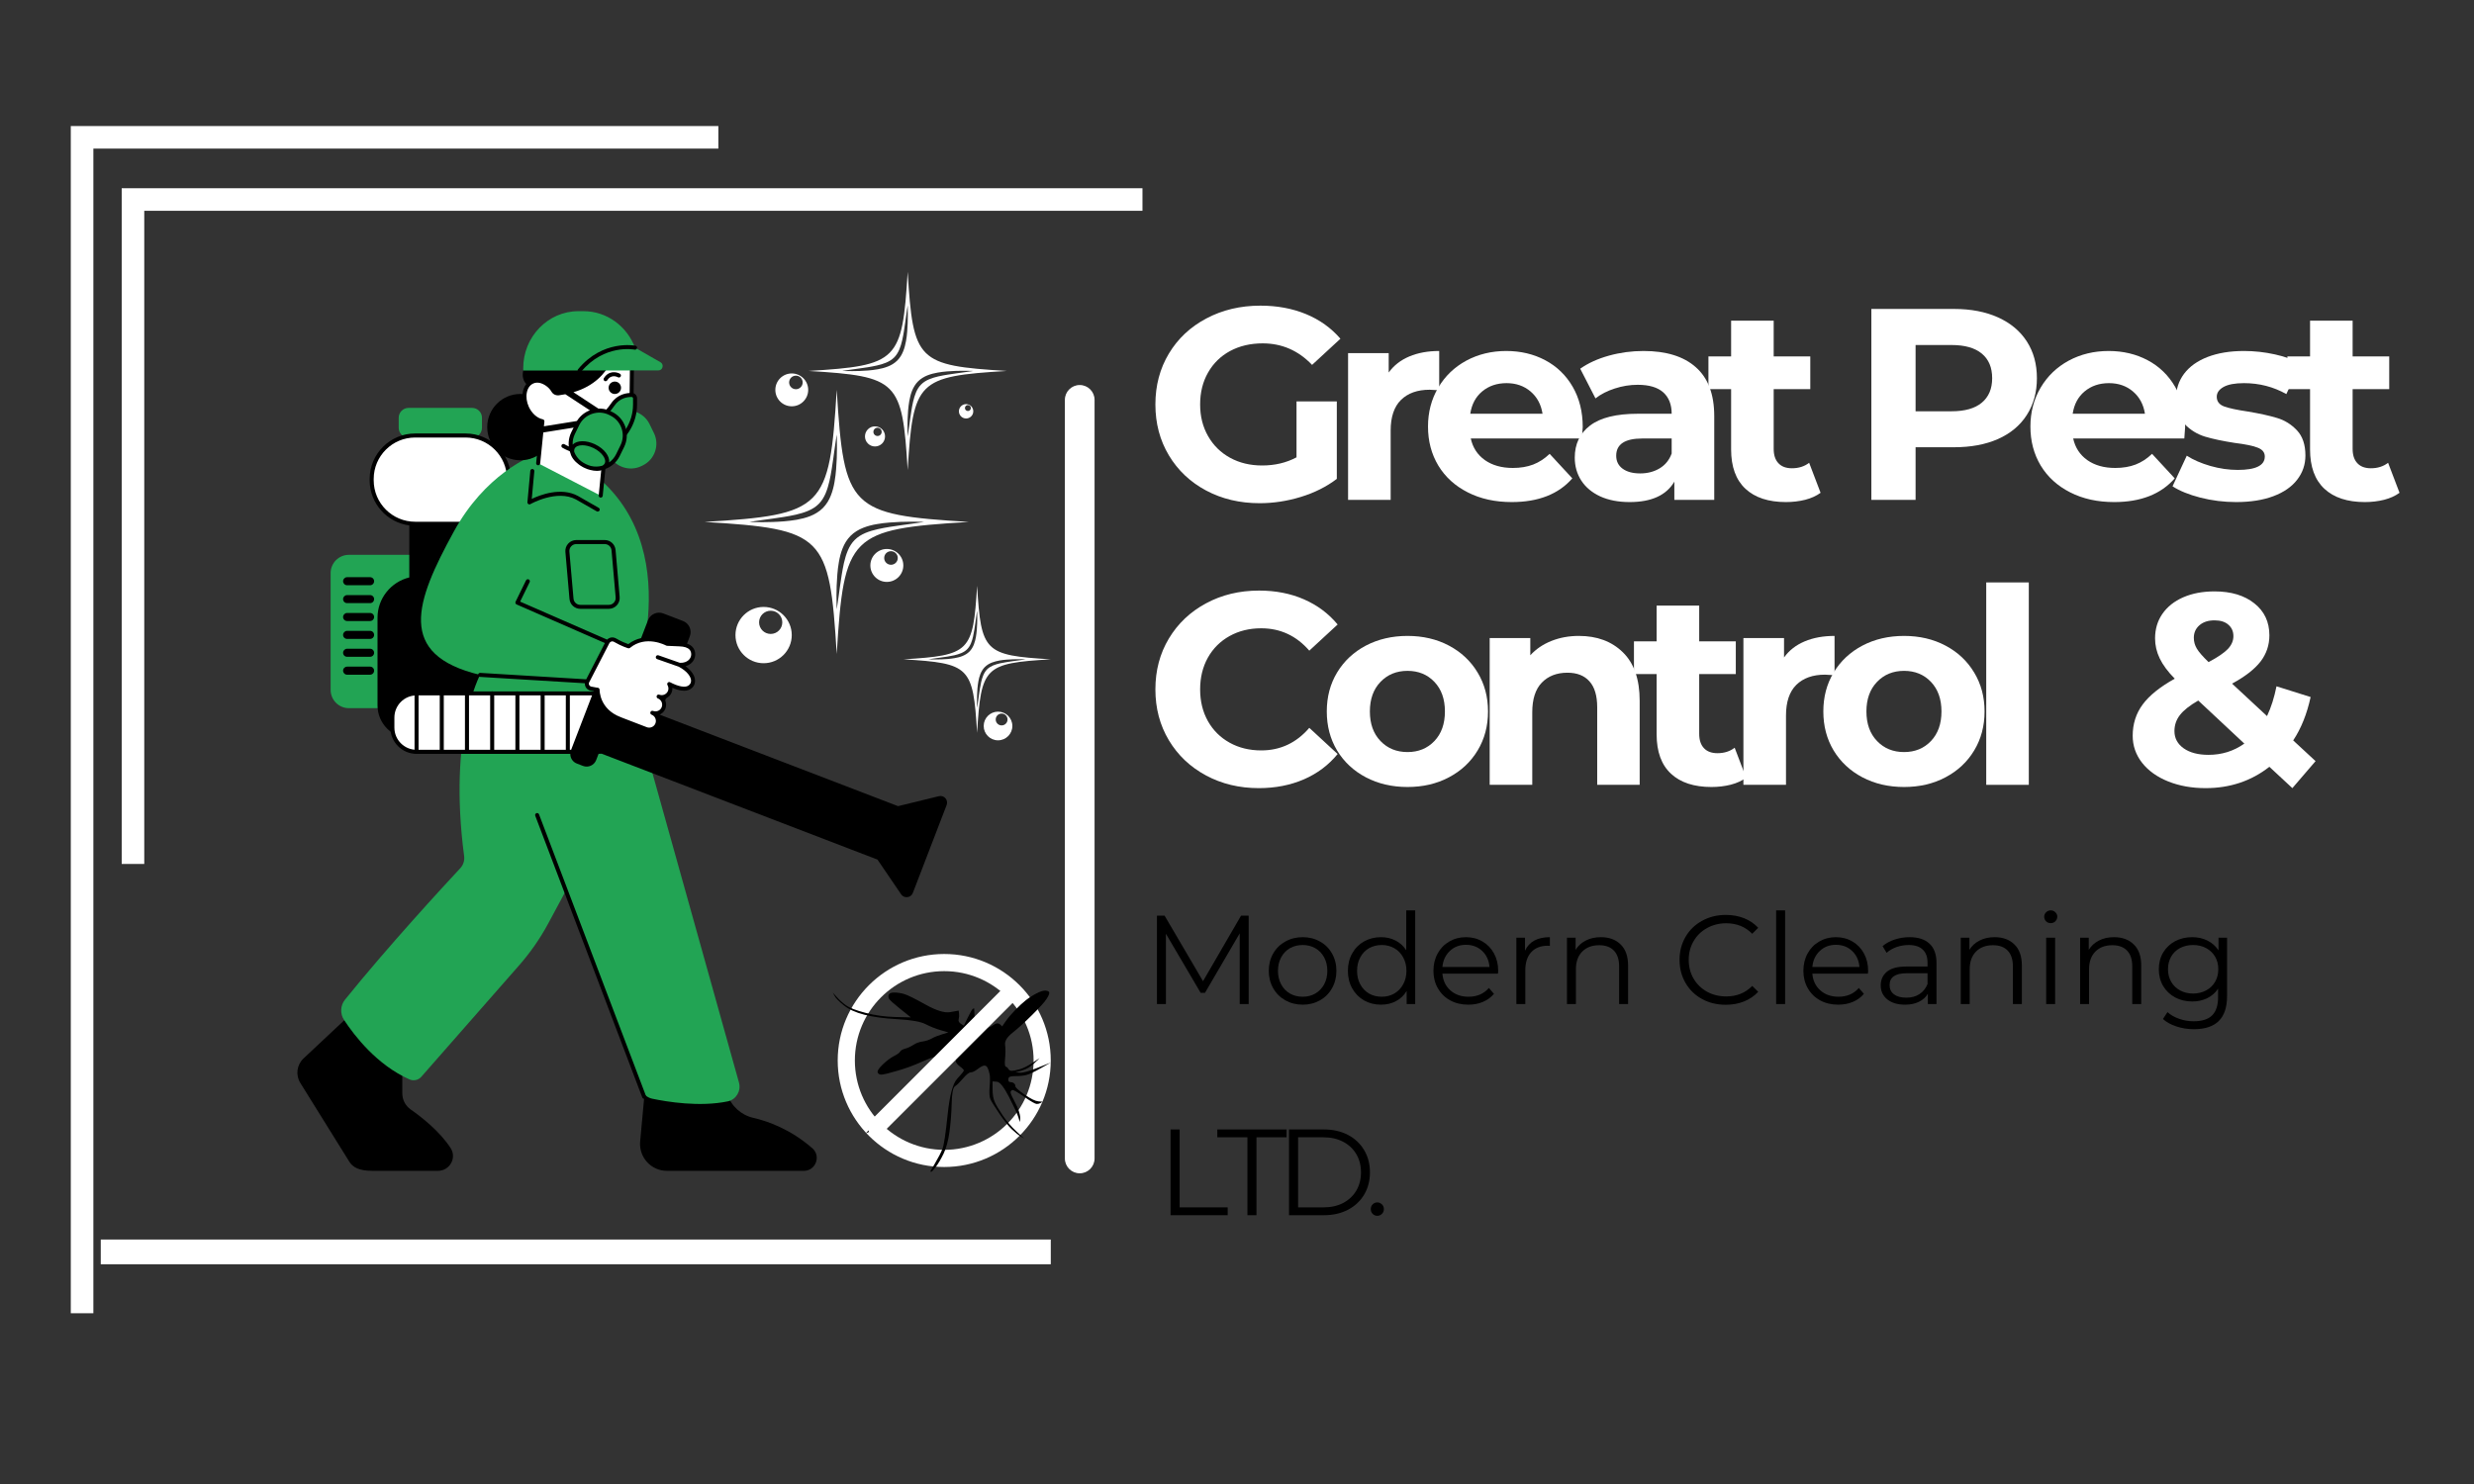 <svg xmlns="http://www.w3.org/2000/svg" xmlns:xlink="http://www.w3.org/1999/xlink" width="500" viewBox="0 0 375 225" height="300" preserveAspectRatio="xMidYMid meet"><rect x="0" y="0" width="375" height="225" fill="#333333" stroke="none"/><defs><g></g><clipPath id="f059455b90"><path d="M 161.41 58.375 L 165.91 58.375 L 165.91 177.906 L 161.41 177.906 Z M 161.41 58.375 " clip-rule="nonzero"></path></clipPath><clipPath id="b6dc140133"><path d="M 163.66 58.375 C 164.902 58.375 165.91 59.383 165.91 60.625 L 165.91 175.645 C 165.91 176.887 164.902 177.895 163.66 177.895 C 162.418 177.895 161.41 176.887 161.41 175.645 L 161.41 60.625 C 161.41 59.383 162.418 58.375 163.66 58.375 Z M 163.66 58.375 " clip-rule="nonzero"></path></clipPath><clipPath id="5864e30e77"><path d="M 10.727 19.109 L 109 19.109 L 109 199.109 L 10.727 199.109 Z M 10.727 19.109 " clip-rule="nonzero"></path></clipPath><clipPath id="d41086788a"><path d="M 18 28 L 173.477 28 L 173.477 131 L 18 131 Z M 18 28 " clip-rule="nonzero"></path></clipPath><clipPath id="a1923cc982"><path d="M 45 151 L 124 151 L 124 177.605 L 45 177.605 Z M 45 151 " clip-rule="nonzero"></path></clipPath><clipPath id="9590d48b50"><path d="M 59 59 L 143.77 59 L 143.77 137 L 59 137 Z M 59 59 " clip-rule="nonzero"></path></clipPath><clipPath id="0dd29fd326"><path d="M 79 47.105 L 101 47.105 L 101 68 L 79 68 Z M 79 47.105 " clip-rule="nonzero"></path></clipPath><clipPath id="b5388906ea"><path d="M 106.797 59 L 147 59 L 147 100 L 106.797 100 Z M 106.797 59 " clip-rule="nonzero"></path></clipPath><clipPath id="87bc007084"><path d="M 136.957 88.766 L 159.254 88.766 L 159.254 111.129 L 136.957 111.129 Z M 136.957 88.766 " clip-rule="nonzero"></path></clipPath><clipPath id="d68303e1f4"><path d="M 122 41.219 L 153 41.219 L 153 72 L 122 72 Z M 122 41.219 " clip-rule="nonzero"></path></clipPath><clipPath id="b68f6d811f"><path d="M 149.051 107.871 L 153.469 107.871 L 153.469 112.246 L 149.051 112.246 Z M 149.051 107.871 " clip-rule="nonzero"></path></clipPath><clipPath id="859f520f6b"><path d="M 126.223 144.641 L 159.223 144.641 L 159.223 177 L 126.223 177 Z M 126.223 144.641 " clip-rule="nonzero"></path></clipPath><clipPath id="fb5807b905"><path d="M 126.223 150 L 159.223 150 L 159.223 177.641 L 126.223 177.641 Z M 126.223 150 " clip-rule="nonzero"></path></clipPath></defs><g clip-path="url(#f059455b90)"><g clip-path="url(#b6dc140133)"><path fill="#ffffff" d="M 161.41 58.375 L 165.91 58.375 L 165.91 177.891 L 161.41 177.891 Z M 161.41 58.375 " fill-opacity="1" fill-rule="nonzero"></path></g></g><g clip-path="url(#5864e30e77)"><path fill="#ffffff" d="M 108.887 19.109 L 10.73 19.109 L 10.73 199.109 L 14.152 199.109 L 14.152 22.527 L 108.887 22.527 Z M 108.887 19.109 " fill-opacity="1" fill-rule="nonzero"></path></g><g clip-path="url(#d41086788a)"><path fill="#ffffff" d="M 18.449 28.535 L 18.449 130.992 L 21.867 130.992 L 21.867 31.957 L 173.172 31.957 L 173.172 28.535 Z M 18.449 28.535 " fill-opacity="1" fill-rule="nonzero"></path></g><path stroke-linecap="butt" transform="matrix(0.75, 0, 0, 0.75, 15.272, 187.932)" fill="none" stroke-linejoin="miter" d="M 0.002 2.502 L 192.002 2.502 " stroke="#ffffff" stroke-width="5" stroke-opacity="1" stroke-miterlimit="4"></path><g clip-path="url(#a1923cc982)"><path fill="#000000" d="M 110.242 165.879 C 110.828 167.695 112.332 169.066 114.195 169.488 C 116.484 170.012 119.832 171.234 123.125 174.086 C 124.492 175.27 123.648 177.52 121.84 177.52 L 101.094 177.52 C 98.691 177.52 96.812 175.453 97.031 173.066 L 97.973 162.863 Z M 62.523 155.25 L 58.949 152.047 C 57.805 151.023 56.07 151.043 54.949 152.094 L 46.008 160.477 C 44.984 161.441 44.777 162.996 45.52 164.191 L 52.941 176.121 C 53.48 176.988 54.43 177.516 56.402 177.516 L 66.395 177.516 C 68.16 177.516 69.266 175.566 68.312 174.082 C 66.664 171.523 63.875 169.348 62.25 168.215 C 61.457 167.656 60.98 166.754 60.98 165.785 L 60.98 162.293 C 60.98 161.328 61.449 160.422 62.242 159.871 C 63.805 158.781 63.941 156.523 62.523 155.25 Z M 62.523 155.25 " fill-opacity="1" fill-rule="nonzero"></path></g><path fill="#22a454" d="M 64.051 107.371 L 52.887 107.371 C 51.355 107.371 50.117 106.129 50.117 104.605 L 50.117 86.887 C 50.117 85.355 51.359 84.121 52.887 84.121 L 64.051 84.121 Z M 73.055 64.859 L 73.055 63.34 C 73.055 62.516 72.387 61.844 71.559 61.844 L 61.93 61.844 C 61.105 61.844 60.434 62.512 60.434 63.34 L 60.434 64.859 C 60.434 65.684 61.102 66.355 61.93 66.355 L 71.562 66.355 C 72.387 66.352 73.055 65.684 73.055 64.859 Z M 73.055 64.859 " fill-opacity="1" fill-rule="nonzero"></path><path fill="#ffffff" d="M 70.562 79.414 L 62.93 79.414 C 59.289 79.414 56.336 76.465 56.336 72.824 L 56.336 72.617 C 56.336 68.977 59.289 66.031 62.93 66.031 L 70.559 66.031 C 74.199 66.031 77.152 68.977 77.152 72.617 L 77.152 72.824 C 77.152 76.465 74.199 79.414 70.562 79.414 Z M 70.562 79.414 " fill-opacity="1" fill-rule="nonzero"></path><path fill="#000000" d="M 77.457 72.824 L 77.457 72.617 C 77.457 68.816 74.363 65.723 70.559 65.723 L 62.93 65.723 C 59.125 65.723 56.031 68.816 56.031 72.617 L 56.031 72.824 C 56.031 76.324 58.656 79.219 62.039 79.66 L 62.039 87.551 C 59.285 88.219 57.223 90.703 57.223 93.656 L 57.223 106.953 C 57.223 109.707 59.457 111.938 62.211 111.938 L 76.273 111.938 L 76.273 93.656 C 76.273 90.703 74.207 88.219 71.453 87.551 L 71.453 79.66 C 74.836 79.219 77.457 76.328 77.457 72.824 Z M 56.645 72.824 L 56.645 72.617 C 56.645 69.152 59.461 66.336 62.93 66.336 L 70.559 66.336 C 74.027 66.336 76.848 69.152 76.848 72.617 L 76.848 72.824 C 76.848 76.289 74.027 79.105 70.559 79.105 L 62.93 79.105 C 59.461 79.105 56.645 76.289 56.645 72.824 Z M 56.645 72.824 " fill-opacity="1" fill-rule="nonzero"></path><path fill="#22a454" d="M 91.656 67.613 C 90.77 65.805 91.527 63.598 93.336 62.715 L 93.547 62.609 C 95.359 61.727 97.566 62.48 98.453 64.293 L 99.121 65.66 C 100.008 67.469 99.25 69.676 97.438 70.559 L 97.227 70.664 C 95.414 71.547 93.211 70.793 92.324 68.98 Z M 112.012 164.137 L 95.762 106.016 C 95.637 105.555 95.652 105.066 95.816 104.613 C 97.371 100.371 104.668 77.367 84.148 68.43 C 83.625 68.199 83.035 68.176 82.492 68.355 C 80.129 69.145 73.484 72.027 68.781 80.609 C 62.973 91.207 60.02 99.281 72.773 102.324 C 72.773 102.324 67.895 111.199 70.352 129.801 C 70.441 130.473 70.223 131.148 69.762 131.641 C 67.254 134.332 58.84 143.453 52.293 151.566 C 51.582 152.453 51.527 153.691 52.148 154.641 C 53.73 157.051 57.148 161.477 62.062 163.652 C 62.684 163.926 63.41 163.773 63.859 163.262 L 78.523 146.547 C 80.305 144.547 81.848 142.34 83.117 139.98 L 85.676 135.223 L 97.199 165.164 C 97.477 165.883 98.102 166.418 98.859 166.582 C 101.102 167.055 106.047 167.871 110.301 166.988 C 111.59 166.723 112.363 165.402 112.012 164.137 Z M 112.012 164.137 " fill-opacity="1" fill-rule="nonzero"></path><path fill="#ffffff" d="M 90.805 113.988 L 63.141 113.988 C 61.125 113.988 59.473 112.34 59.473 110.324 L 59.473 108.793 C 59.473 106.777 61.125 105.129 63.141 105.129 L 90.801 105.129 C 92.82 105.129 94.469 106.777 94.469 108.793 L 94.469 110.324 C 94.473 112.34 92.82 113.988 90.805 113.988 Z M 90.805 113.988 " fill-opacity="1" fill-rule="nonzero"></path><g clip-path="url(#9590d48b50)"><path fill="#000000" d="M 142.309 120.715 L 136.086 122.234 L 136.094 122.215 L 99.996 108.359 L 104.562 96.473 C 104.918 95.551 104.453 94.512 103.531 94.156 L 100.539 93.008 C 99.613 92.656 98.574 93.121 98.219 94.043 L 94.434 103.887 C 94.32 103.406 93.98 102.988 93.484 102.801 L 92.555 102.441 C 91.754 102.133 90.859 102.535 90.551 103.332 L 89.977 104.828 L 63.141 104.828 C 60.949 104.828 59.168 106.605 59.168 108.797 L 59.168 110.328 C 59.168 112.516 60.949 114.297 63.141 114.297 L 86.445 114.297 C 86.434 114.93 86.809 115.531 87.434 115.766 L 88.363 116.125 C 89.164 116.434 90.059 116.031 90.367 115.234 L 90.73 114.293 L 90.801 114.293 C 90.934 114.293 91.062 114.285 91.191 114.273 L 132.973 130.316 L 132.984 130.297 L 136.59 135.594 C 137.047 136.262 138.07 136.145 138.363 135.387 L 140.926 128.719 L 143.488 122.055 C 143.781 121.293 143.098 120.52 142.309 120.715 Z M 59.781 110.324 L 59.781 108.793 C 59.781 106.938 61.285 105.434 63.141 105.434 L 89.742 105.434 L 86.57 113.684 L 63.141 113.684 C 61.289 113.684 59.781 112.176 59.781 110.324 Z M 73.852 64.758 C 73.852 61.98 76.105 59.73 78.883 59.73 C 81.664 59.73 83.914 61.98 83.914 64.758 C 83.914 67.539 81.664 69.789 78.883 69.789 C 76.105 69.789 73.852 67.539 73.852 64.758 Z M 73.852 64.758 " fill-opacity="1" fill-rule="nonzero"></path></g><path fill="#ffffff" d="M 95.797 54.391 L 95.73 60.578 C 95.73 63.559 94.43 66.895 91.836 68 C 91.812 68.012 91.781 68.027 91.758 68.035 L 91.051 75.152 L 81.574 70.242 L 82.215 63.875 C 81.305 63.691 80.391 62.926 79.875 61.797 C 79.137 60.172 79.504 58.41 80.699 57.867 C 81.035 57.715 81.398 57.676 81.766 57.73 C 81.973 53.93 85.148 50.883 89.008 50.883 L 92.285 50.883 C 94.48 50.883 95.797 52.199 95.797 54.391 Z M 95.797 54.391 " fill-opacity="1" fill-rule="nonzero"></path><path fill="#000000" d="M 92.656 50.59 C 91.488 49.832 89.453 50.055 87.309 50.77 C 86.543 50.945 85.816 51.238 85.156 51.629 C 82.207 52.992 79.566 54.961 79.305 56.176 C 79.102 57.137 79.359 57.785 79.777 58.219 C 79.535 58.527 79.355 58.914 79.262 59.359 C 79.094 60.164 79.215 61.07 79.598 61.918 C 80.086 62.996 80.949 63.809 81.887 64.102 L 81.82 64.727 L 81.383 64.797 C 81.133 64.836 80.961 65.07 81.004 65.32 C 81.039 65.547 81.234 65.707 81.457 65.707 C 81.48 65.707 81.504 65.703 81.527 65.699 L 81.727 65.668 L 81.27 70.207 C 81.25 70.375 81.375 70.523 81.543 70.543 C 81.715 70.555 81.863 70.434 81.879 70.266 L 82.352 65.57 L 92.328 63.973 C 92.512 63.941 92.664 63.801 92.703 63.613 C 92.742 63.43 92.664 63.238 92.508 63.137 L 86.922 59.469 C 93.332 57.57 93.508 51.668 93.508 51.668 C 93.465 51.539 93.406 51.414 93.34 51.301 C 94.723 51.648 95.496 52.73 95.496 54.379 L 95.426 60.566 C 95.426 63.25 94.266 66.625 91.703 67.719 C 91.688 67.73 91.672 67.734 91.656 67.742 C 91.543 67.781 91.473 67.883 91.461 68 L 90.75 75.113 C 90.734 75.281 90.859 75.434 91.027 75.445 C 91.035 75.445 91.047 75.445 91.055 75.445 C 91.211 75.445 91.344 75.328 91.359 75.172 L 92.043 68.242 C 94.797 67.008 96.031 63.516 96.031 60.582 L 96.098 54.391 C 96.102 52.168 94.793 50.738 92.656 50.59 Z M 91.012 63.262 L 82.445 64.633 L 82.52 63.906 C 82.535 63.75 82.43 63.605 82.273 63.574 C 81.422 63.402 80.609 62.676 80.152 61.672 C 79.82 60.945 79.719 60.168 79.859 59.492 C 79.992 58.848 80.336 58.367 80.824 58.148 C 81.094 58.023 81.391 57.988 81.715 58.039 C 81.723 58.039 81.727 58.035 81.734 58.039 C 82.438 58.18 83.191 58.691 83.602 59.395 C 83.824 59.785 84.273 59.988 84.715 59.934 C 85.059 59.891 85.379 59.836 85.695 59.773 Z M 89.309 68.586 C 89.309 68.754 89.172 68.891 89.004 68.891 C 87.684 68.891 86.387 68.543 85.242 67.883 C 85.098 67.797 85.047 67.609 85.129 67.465 C 85.215 67.316 85.402 67.27 85.547 67.352 C 86.598 67.957 87.793 68.277 89.004 68.277 C 89.176 68.277 89.309 68.418 89.309 68.586 Z M 89.309 68.586 " fill-opacity="1" fill-rule="nonzero"></path><g clip-path="url(#0dd29fd326)"><path fill="#22a454" d="M 99.805 56.16 L 96.82 56.164 L 79.309 56.18 L 79.309 55.816 C 79.301 51.07 83.059 47.184 87.656 47.18 L 88.449 47.18 C 91.992 47.176 95.043 49.48 96.254 52.711 L 100.113 54.922 C 100.691 55.25 100.465 56.156 99.805 56.16 Z M 95.77 59.887 C 95.074 59.867 93.777 60.031 92.887 61.328 C 92.395 62.043 91.824 62.703 91.18 63.281 L 87.461 66.633 L 91.836 68 C 94.43 66.895 96.258 64.312 96.258 61.332 L 96.258 60.387 C 96.258 60.117 96.043 59.895 95.77 59.887 Z M 95.77 59.887 " fill-opacity="1" fill-rule="nonzero"></path></g><path fill="#000000" d="M 91.836 68.309 C 91.805 68.309 91.773 68.301 91.742 68.293 L 87.371 66.926 C 87.266 66.895 87.188 66.809 87.16 66.699 C 87.137 66.594 87.172 66.48 87.258 66.406 L 90.977 63.055 C 91.586 62.504 92.148 61.867 92.637 61.152 C 93.609 59.734 95.023 59.559 95.777 59.578 C 96.219 59.59 96.562 59.945 96.562 60.387 L 96.562 61.336 C 96.562 64.363 94.754 67.09 91.953 68.281 C 91.914 68.297 91.875 68.309 91.836 68.309 Z M 88.062 66.504 L 91.816 67.68 C 94.332 66.559 95.953 64.082 95.953 61.336 L 95.953 60.391 C 95.953 60.285 95.867 60.195 95.762 60.191 C 95.133 60.176 93.949 60.324 93.137 61.504 C 92.621 62.25 92.031 62.93 91.383 63.512 Z M 88.062 66.504 " fill-opacity="1" fill-rule="nonzero"></path><path fill="#22a454" d="M 94.332 67.633 L 93.66 69 C 92.777 70.809 90.57 71.566 88.758 70.684 L 88.547 70.578 C 86.738 69.691 85.98 67.488 86.863 65.68 L 87.535 64.312 C 88.422 62.5 90.625 61.742 92.438 62.629 L 92.648 62.73 C 94.457 63.617 95.215 65.82 94.332 67.633 Z M 94.332 67.633 " fill-opacity="1" fill-rule="nonzero"></path><path fill="#ffffff" d="M 104.492 104.219 C 103.68 104.738 102.246 104.133 101.438 103.715 L 101.461 103.754 C 101.637 104.086 101.684 104.48 101.535 104.855 C 101.273 105.535 100.508 105.875 99.824 105.613 C 100.129 105.73 100.367 105.949 100.512 106.219 C 100.691 106.547 100.73 106.949 100.586 107.324 C 100.324 108 99.559 108.344 98.875 108.082 C 99.555 108.344 99.895 109.113 99.637 109.789 C 99.375 110.465 98.605 110.809 97.926 110.543 L 94.082 109.066 C 94.059 109.059 94.039 109.047 94.02 109.035 L 93.957 109.016 C 90.523 107.719 90.578 104.586 90.578 104.586 C 90.578 104.586 90.188 104.543 89.555 104.402 C 89.066 104.297 88.805 103.754 89.035 103.309 L 90.457 100.551 L 92.09 97.379 C 92.301 96.973 92.809 96.824 93.207 97.059 C 94.398 97.75 95.297 98 95.297 98 C 97.844 95.898 100.973 97.547 101.121 97.625 C 101.148 97.625 102.992 97.707 102.992 97.707 C 104.574 97.762 105.105 98.453 105.066 99.309 C 105.023 100.117 104.266 100.875 102.996 100.816 C 105.109 101.926 105.57 103.527 104.492 104.219 Z M 104.492 104.219 " fill-opacity="1" fill-rule="nonzero"></path><path fill="#000000" d="M 91.535 57.336 C 92.281 56.141 93.449 56.375 93.969 56.668 C 94.113 56.75 94.164 56.934 94.082 57.082 C 94 57.227 93.812 57.281 93.668 57.199 C 93.566 57.145 92.66 56.684 92.051 57.656 C 91.992 57.746 91.895 57.801 91.793 57.801 C 91.738 57.801 91.684 57.785 91.629 57.754 C 91.488 57.668 91.445 57.48 91.535 57.336 Z M 94.605 67.766 L 93.938 69.133 C 93.473 70.082 92.664 70.793 91.656 71.141 C 91.613 71.156 91.574 71.164 91.531 71.176 C 91.23 71.32 90.871 71.391 90.465 71.391 C 90.156 71.391 89.82 71.344 89.477 71.254 C 89.184 71.188 88.898 71.086 88.625 70.953 L 88.414 70.852 C 88.355 70.82 88.301 70.785 88.242 70.754 C 88.238 70.75 88.23 70.75 88.227 70.746 C 88.055 70.648 87.887 70.543 87.734 70.422 C 87.047 69.914 86.594 69.297 86.461 68.699 C 86.445 68.656 86.426 68.613 86.41 68.57 C 86.066 67.566 86.129 66.488 86.594 65.539 L 87.262 64.172 C 87.727 63.223 88.535 62.508 89.539 62.164 C 90.547 61.82 91.625 61.883 92.574 62.348 L 92.785 62.453 C 93.734 62.914 94.445 63.723 94.793 64.73 C 95.133 65.742 95.07 66.816 94.605 67.766 Z M 87.039 68.516 C 87.258 69.074 87.613 69.555 88.07 69.918 C 88.285 70.078 88.523 70.227 88.785 70.355 C 89.051 70.484 89.312 70.582 89.57 70.652 C 90.141 70.789 90.734 70.777 91.309 70.605 C 91.469 70.52 91.59 70.406 91.66 70.262 C 91.98 69.605 91.207 68.539 89.969 67.934 C 89.383 67.648 88.781 67.508 88.273 67.508 C 87.707 67.508 87.262 67.68 87.094 68.027 C 87.023 68.176 87.012 68.34 87.039 68.516 Z M 94.211 64.934 C 93.918 64.082 93.316 63.398 92.512 63.004 L 92.301 62.898 C 91.5 62.508 90.59 62.453 89.738 62.746 C 88.883 63.039 88.199 63.641 87.805 64.441 L 87.137 65.809 C 86.891 66.312 86.777 66.859 86.801 67.41 C 87.465 66.746 88.863 66.715 90.242 67.387 C 91.613 68.055 92.445 69.18 92.332 70.109 C 92.777 69.793 93.141 69.367 93.391 68.863 L 94.059 67.496 C 94.449 66.695 94.504 65.785 94.211 64.934 Z M 92.934 57.887 C 92.434 58.031 92.145 58.551 92.285 59.051 C 92.43 59.551 92.949 59.84 93.449 59.699 C 93.953 59.555 94.242 59.035 94.098 58.535 C 93.953 58.035 93.438 57.746 92.934 57.887 Z M 88.09 56.363 C 91.609 52.113 96.148 53 96.195 53.012 C 96.359 53.047 96.52 52.941 96.555 52.777 C 96.59 52.613 96.484 52.449 96.32 52.418 C 96.27 52.406 91.379 51.434 87.621 55.98 C 87.512 56.109 87.531 56.305 87.66 56.41 C 87.719 56.457 87.785 56.48 87.855 56.48 C 87.945 56.473 88.027 56.438 88.09 56.363 Z M 103.914 101.016 C 104.203 100.934 104.461 100.801 104.688 100.621 C 105.102 100.293 105.352 99.82 105.375 99.324 C 105.402 98.832 105.262 98.418 104.965 98.094 C 104.574 97.668 103.914 97.434 103.016 97.402 C 101.777 97.348 101.355 97.328 101.207 97.324 C 100.719 97.078 97.746 95.727 95.238 97.66 C 94.945 97.562 94.23 97.297 93.367 96.793 C 93.102 96.641 92.789 96.602 92.496 96.688 C 92.312 96.742 92.152 96.844 92.02 96.977 L 78.84 91.215 L 80.285 88.258 C 80.359 88.105 80.297 87.926 80.145 87.852 C 79.992 87.777 79.809 87.84 79.734 87.992 L 78.148 91.234 C 78.113 91.305 78.109 91.395 78.137 91.473 C 78.164 91.551 78.227 91.609 78.305 91.645 L 91.688 97.496 L 88.855 102.996 L 72.789 102.02 C 72.621 102.008 72.477 102.137 72.465 102.305 C 72.457 102.473 72.586 102.621 72.754 102.629 L 88.652 103.594 C 88.641 103.77 88.672 103.949 88.746 104.113 C 88.891 104.414 89.16 104.633 89.484 104.703 C 89.832 104.777 90.102 104.824 90.285 104.855 C 90.367 105.68 90.859 108.172 93.852 109.301 L 93.887 109.312 C 93.914 109.328 93.941 109.34 93.969 109.352 L 97.809 110.828 C 98 110.902 98.199 110.938 98.395 110.938 C 98.617 110.938 98.844 110.891 99.055 110.797 C 99.453 110.621 99.758 110.301 99.914 109.898 C 100.07 109.496 100.059 109.051 99.879 108.656 C 99.844 108.57 99.801 108.496 99.754 108.422 C 100.246 108.293 100.664 107.941 100.863 107.434 C 101.031 106.992 101 106.496 100.773 106.074 C 100.75 106.035 100.727 105.996 100.703 105.957 C 101.195 105.828 101.617 105.473 101.812 104.969 C 101.898 104.746 101.93 104.516 101.914 104.285 C 102.848 104.688 103.918 104.941 104.645 104.48 C 105.121 104.172 105.371 103.711 105.348 103.164 C 105.328 102.426 104.797 101.656 103.914 101.016 Z M 104.324 103.961 C 103.824 104.281 102.824 104.094 101.578 103.445 C 101.461 103.383 101.312 103.402 101.223 103.5 C 101.129 103.594 101.105 103.738 101.168 103.859 L 101.191 103.898 C 101.336 104.164 101.355 104.473 101.254 104.742 C 101.051 105.266 100.461 105.527 99.938 105.328 C 99.781 105.266 99.605 105.344 99.543 105.5 C 99.484 105.66 99.562 105.832 99.719 105.895 C 99.941 105.98 100.133 106.145 100.246 106.359 C 100.387 106.625 100.41 106.934 100.301 107.207 C 100.098 107.73 99.512 107.992 98.984 107.789 C 98.828 107.73 98.652 107.809 98.594 107.965 C 98.578 108 98.57 108.039 98.57 108.074 C 98.57 108.195 98.645 108.312 98.766 108.359 C 99.02 108.457 99.219 108.645 99.328 108.895 C 99.438 109.145 99.445 109.422 99.348 109.672 C 99.25 109.926 99.062 110.125 98.812 110.234 C 98.562 110.344 98.285 110.352 98.035 110.254 L 94.191 108.777 C 94.188 108.773 94.16 108.758 94.152 108.754 C 94.145 108.75 94.137 108.746 94.121 108.742 L 94.066 108.723 C 90.883 107.52 90.883 104.703 90.887 104.582 C 90.887 104.422 90.77 104.293 90.613 104.273 C 90.609 104.273 90.227 104.23 89.621 104.098 C 89.48 104.066 89.363 103.977 89.301 103.844 C 89.242 103.715 89.246 103.57 89.309 103.445 L 92.367 97.512 C 92.426 97.391 92.535 97.305 92.664 97.266 C 92.711 97.254 92.762 97.242 92.805 97.242 C 92.895 97.242 92.98 97.27 93.059 97.312 C 94.266 98.016 95.18 98.277 95.219 98.285 C 95.312 98.312 95.418 98.289 95.496 98.227 C 97.891 96.254 100.855 97.812 100.98 97.883 C 101.023 97.902 101.07 97.918 101.121 97.918 C 101.199 97.922 102.988 98 102.992 98 C 103.723 98.023 104.238 98.191 104.52 98.5 C 104.699 98.695 104.785 98.961 104.77 99.281 C 104.754 99.602 104.586 99.914 104.309 100.137 C 104.086 100.316 103.688 100.523 103.059 100.496 L 99.809 99.359 C 99.648 99.301 99.473 99.387 99.418 99.547 C 99.363 99.703 99.445 99.879 99.605 99.934 L 102.879 101.082 C 104.223 101.797 104.727 102.633 104.75 103.18 C 104.758 103.516 104.617 103.777 104.324 103.961 Z M 63.445 105.129 L 63.445 113.988 C 63.445 114.156 63.309 114.293 63.141 114.293 C 62.973 114.293 62.836 114.156 62.836 113.988 L 62.836 105.129 C 62.836 104.961 62.973 104.824 63.141 104.824 C 63.309 104.824 63.445 104.961 63.445 105.129 Z M 67.266 105.129 L 67.266 113.988 C 67.266 114.156 67.129 114.293 66.961 114.293 C 66.793 114.293 66.656 114.156 66.656 113.988 L 66.656 105.129 C 66.656 104.961 66.793 104.824 66.961 104.824 C 67.129 104.824 67.266 104.961 67.266 105.129 Z M 71.09 105.129 L 71.09 113.988 C 71.09 114.156 70.949 114.293 70.781 114.293 C 70.613 114.293 70.477 114.156 70.477 113.988 L 70.477 105.129 C 70.477 104.961 70.613 104.824 70.781 104.824 C 70.949 104.824 71.09 104.961 71.09 105.129 Z M 74.91 105.129 L 74.91 113.988 C 74.91 114.156 74.773 114.293 74.605 114.293 C 74.438 114.293 74.297 114.156 74.297 113.988 L 74.297 105.129 C 74.297 104.961 74.438 104.824 74.605 104.824 C 74.773 104.824 74.91 104.961 74.91 105.129 Z M 78.73 105.129 L 78.73 113.988 C 78.73 114.156 78.594 114.293 78.426 114.293 C 78.258 114.293 78.121 114.156 78.121 113.988 L 78.121 105.129 C 78.121 104.961 78.258 104.824 78.426 104.824 C 78.594 104.824 78.73 104.961 78.73 105.129 Z M 82.25 114.293 C 82.082 114.293 81.945 114.156 81.945 113.988 L 81.945 105.129 C 81.945 104.961 82.082 104.824 82.25 104.824 C 82.418 104.824 82.555 104.961 82.555 105.129 L 82.555 113.988 C 82.555 114.156 82.418 114.293 82.25 114.293 Z M 86.07 114.293 C 85.902 114.293 85.766 114.156 85.766 113.988 L 85.766 105.129 C 85.766 104.961 85.902 104.824 86.07 104.824 C 86.238 104.824 86.375 104.961 86.375 105.129 L 86.375 113.988 C 86.375 114.156 86.238 114.293 86.07 114.293 Z M 97.922 166.184 C 97.984 166.344 97.906 166.516 97.746 166.578 C 97.711 166.59 97.672 166.598 97.641 166.598 C 97.516 166.598 97.402 166.523 97.355 166.398 L 81.133 123.688 C 81.07 123.527 81.148 123.355 81.309 123.293 C 81.469 123.23 81.641 123.312 81.703 123.469 Z M 56.707 88.121 C 56.707 88.457 56.434 88.734 56.098 88.734 L 52.613 88.734 C 52.277 88.734 52.004 88.457 52.004 88.121 C 52.004 87.785 52.277 87.512 52.613 87.512 L 56.098 87.512 C 56.434 87.512 56.707 87.785 56.707 88.121 Z M 56.707 90.836 C 56.707 91.172 56.434 91.445 56.098 91.445 L 52.613 91.445 C 52.277 91.445 52.004 91.172 52.004 90.836 C 52.004 90.5 52.277 90.227 52.613 90.227 L 56.098 90.227 C 56.434 90.227 56.707 90.496 56.707 90.836 Z M 56.707 93.547 C 56.707 93.883 56.434 94.156 56.098 94.156 L 52.613 94.156 C 52.277 94.156 52.004 93.883 52.004 93.547 C 52.004 93.211 52.277 92.938 52.613 92.938 L 56.098 92.938 C 56.434 92.938 56.707 93.211 56.707 93.547 Z M 56.707 96.262 C 56.707 96.598 56.434 96.871 56.098 96.871 L 52.613 96.871 C 52.277 96.871 52.004 96.598 52.004 96.262 C 52.004 95.926 52.277 95.648 52.613 95.648 L 56.098 95.648 C 56.434 95.648 56.707 95.922 56.707 96.262 Z M 56.707 98.973 C 56.707 99.309 56.434 99.582 56.098 99.582 L 52.613 99.582 C 52.277 99.582 52.004 99.309 52.004 98.973 C 52.004 98.637 52.277 98.359 52.613 98.359 L 56.098 98.359 C 56.434 98.359 56.707 98.637 56.707 98.973 Z M 56.707 101.684 C 56.707 102.02 56.434 102.297 56.098 102.297 L 52.613 102.297 C 52.277 102.297 52.004 102.02 52.004 101.684 C 52.004 101.348 52.277 101.074 52.613 101.074 L 56.098 101.074 C 56.434 101.074 56.707 101.348 56.707 101.684 Z M 79.945 76.137 L 80.383 71.383 C 80.398 71.215 80.547 71.09 80.715 71.109 C 80.883 71.125 81.008 71.273 80.992 71.441 L 80.602 75.641 C 81.832 75.055 85.027 73.797 87.605 75.199 L 90.75 76.996 C 90.898 77.078 90.949 77.262 90.863 77.41 C 90.809 77.508 90.703 77.562 90.598 77.562 C 90.547 77.562 90.492 77.551 90.445 77.523 L 87.309 75.73 C 84.414 74.16 80.438 76.41 80.398 76.434 C 80.301 76.492 80.18 76.488 80.082 76.426 C 79.984 76.359 79.93 76.25 79.945 76.137 Z M 86.125 82.418 C 85.812 82.758 85.66 83.215 85.699 83.676 L 86.32 90.801 C 86.398 91.664 87.105 92.309 87.973 92.309 L 92.281 92.309 C 92.742 92.309 93.188 92.113 93.5 91.773 C 93.812 91.43 93.969 90.973 93.926 90.512 L 93.305 83.387 C 93.227 82.527 92.52 81.879 91.656 81.879 L 87.344 81.879 C 86.883 81.883 86.441 82.078 86.125 82.418 Z M 92.695 83.445 L 93.32 90.57 C 93.344 90.867 93.25 91.148 93.047 91.367 C 92.848 91.586 92.574 91.707 92.277 91.707 L 87.969 91.707 C 87.422 91.707 86.977 91.297 86.93 90.754 L 86.305 83.629 C 86.281 83.332 86.375 83.051 86.578 82.832 C 86.781 82.613 87.051 82.492 87.348 82.492 L 91.656 82.492 C 92.203 82.492 92.648 82.902 92.695 83.445 Z M 92.695 83.445 " fill-opacity="1" fill-rule="nonzero"></path><g clip-path="url(#b5388906ea)"><path fill="#ffffff" d="M 139.094 79.281 C 138.789 79.324 138.418 79.379 137.988 79.438 C 137.562 79.496 137.086 79.562 136.559 79.637 C 136.039 79.707 135.473 79.789 134.879 79.883 C 134.285 79.98 133.664 80.09 133.035 80.234 C 132.406 80.379 131.766 80.559 131.164 80.812 C 130.562 81.07 130.004 81.41 129.555 81.863 C 129.102 82.312 128.766 82.871 128.508 83.473 C 128.254 84.074 128.07 84.711 127.926 85.34 C 127.785 85.973 127.676 86.594 127.578 87.188 C 127.48 87.781 127.402 88.344 127.328 88.867 C 127.258 89.391 127.191 89.871 127.133 90.297 C 127.07 90.723 127.02 91.094 126.973 91.402 C 126.934 91.707 126.891 91.949 126.867 92.113 C 126.84 92.277 126.828 92.363 126.828 92.363 C 126.828 92.363 126.824 92.277 126.816 92.109 C 126.812 91.945 126.801 91.699 126.801 91.391 C 126.793 91.082 126.789 90.703 126.789 90.273 C 126.793 89.84 126.801 89.355 126.816 88.824 C 126.836 88.293 126.867 87.715 126.918 87.105 C 126.969 86.496 127.039 85.852 127.16 85.184 C 127.215 84.852 127.293 84.512 127.379 84.172 C 127.469 83.832 127.578 83.484 127.715 83.145 C 127.852 82.805 128.012 82.465 128.215 82.141 C 128.418 81.82 128.656 81.512 128.93 81.238 C 129.203 80.965 129.512 80.727 129.836 80.523 C 130.156 80.32 130.496 80.16 130.84 80.023 C 131.18 79.887 131.523 79.777 131.863 79.688 C 132.207 79.598 132.543 79.523 132.879 79.469 C 133.543 79.348 134.188 79.277 134.801 79.227 C 135.41 79.176 135.984 79.145 136.516 79.125 C 137.047 79.109 137.535 79.102 137.965 79.098 C 138.398 79.098 138.773 79.102 139.082 79.105 C 139.395 79.109 139.637 79.121 139.801 79.125 C 139.969 79.129 140.059 79.133 140.059 79.133 C 140.059 79.133 139.969 79.148 139.805 79.176 C 139.641 79.199 139.402 79.238 139.094 79.281 Z M 126.492 73.082 C 126.438 73.414 126.363 73.754 126.273 74.094 C 126.184 74.438 126.074 74.781 125.938 75.121 C 125.801 75.465 125.641 75.805 125.438 76.125 C 125.234 76.449 124.996 76.754 124.723 77.031 C 124.449 77.305 124.141 77.543 123.816 77.742 C 123.496 77.945 123.156 78.109 122.816 78.246 C 122.473 78.383 122.129 78.488 121.789 78.578 C 121.445 78.668 121.109 78.742 120.773 78.801 C 120.109 78.918 119.465 78.988 118.855 79.043 C 118.242 79.094 117.668 79.121 117.137 79.141 C 116.605 79.16 116.117 79.164 115.688 79.168 C 115.254 79.172 114.879 79.164 114.57 79.16 C 114.262 79.156 114.016 79.148 113.852 79.145 C 113.684 79.137 113.598 79.133 113.598 79.133 C 113.598 79.133 113.684 79.121 113.848 79.094 C 114.012 79.07 114.254 79.027 114.559 78.984 C 114.863 78.941 115.238 78.891 115.664 78.828 C 116.09 78.77 116.57 78.703 117.094 78.633 C 117.613 78.559 118.18 78.48 118.773 78.383 C 119.367 78.289 119.988 78.18 120.617 78.035 C 121.246 77.891 121.887 77.707 122.488 77.453 C 123.09 77.195 123.648 76.859 124.098 76.406 C 124.551 75.957 124.887 75.398 125.145 74.797 C 125.398 74.191 125.582 73.555 125.727 72.926 C 125.871 72.297 125.98 71.672 126.074 71.082 C 126.172 70.488 126.25 69.922 126.324 69.398 C 126.395 68.875 126.461 68.395 126.52 67.969 C 126.582 67.543 126.633 67.172 126.68 66.867 C 126.719 66.559 126.762 66.32 126.785 66.156 C 126.812 65.992 126.828 65.902 126.828 65.902 C 126.828 65.902 126.828 65.992 126.836 66.156 C 126.84 66.324 126.852 66.566 126.855 66.879 C 126.859 67.188 126.863 67.562 126.863 67.996 C 126.859 68.426 126.852 68.914 126.836 69.445 C 126.816 69.977 126.785 70.551 126.734 71.16 C 126.684 71.77 126.613 72.414 126.492 73.082 Z M 126.828 59.113 C 125.734 77.152 124.848 78.039 106.805 79.133 C 124.848 80.227 125.734 81.113 126.828 99.156 C 127.922 81.113 128.805 80.227 146.848 79.133 C 128.805 78.039 127.922 77.152 126.828 59.113 " fill-opacity="1" fill-rule="nonzero"></path></g><g clip-path="url(#87bc007084)"><path fill="#ffffff" d="M 154.938 100.047 C 154.766 100.07 154.559 100.098 154.324 100.133 C 154.086 100.164 153.82 100.203 153.527 100.242 C 153.234 100.285 152.922 100.328 152.59 100.383 C 152.262 100.434 151.914 100.496 151.562 100.574 C 151.215 100.656 150.859 100.758 150.523 100.898 C 150.188 101.043 149.875 101.23 149.625 101.48 C 149.375 101.734 149.188 102.043 149.043 102.379 C 148.902 102.715 148.801 103.07 148.719 103.422 C 148.641 103.77 148.578 104.117 148.527 104.445 C 148.473 104.777 148.426 105.094 148.387 105.383 C 148.348 105.676 148.309 105.941 148.277 106.18 C 148.242 106.418 148.215 106.625 148.191 106.793 C 148.168 106.965 148.145 107.098 148.129 107.191 C 148.117 107.281 148.105 107.328 148.105 107.328 C 148.105 107.328 148.105 107.281 148.102 107.188 C 148.098 107.098 148.094 106.961 148.094 106.789 C 148.09 106.617 148.086 106.406 148.086 106.164 C 148.09 105.926 148.094 105.656 148.102 105.359 C 148.113 105.062 148.129 104.742 148.156 104.402 C 148.188 104.062 148.227 103.703 148.293 103.332 C 148.324 103.148 148.367 102.961 148.414 102.77 C 148.465 102.578 148.527 102.387 148.602 102.195 C 148.68 102.008 148.77 101.816 148.883 101.637 C 148.992 101.457 149.125 101.289 149.277 101.133 C 149.43 100.984 149.602 100.852 149.781 100.738 C 149.961 100.625 150.152 100.535 150.34 100.457 C 150.531 100.383 150.723 100.324 150.914 100.273 C 151.102 100.223 151.293 100.18 151.477 100.148 C 151.848 100.082 152.207 100.043 152.547 100.016 C 152.887 99.984 153.207 99.969 153.504 99.961 C 153.797 99.949 154.07 99.945 154.309 99.945 C 154.551 99.941 154.758 99.945 154.93 99.949 C 155.105 99.949 155.238 99.957 155.332 99.957 C 155.426 99.961 155.473 99.965 155.473 99.965 C 155.473 99.965 155.426 99.973 155.332 99.984 C 155.242 100 155.109 100.023 154.938 100.047 Z M 147.922 96.594 C 147.891 96.781 147.848 96.969 147.797 97.16 C 147.75 97.348 147.688 97.539 147.613 97.73 C 147.535 97.922 147.445 98.109 147.332 98.289 C 147.223 98.469 147.09 98.641 146.938 98.793 C 146.781 98.945 146.613 99.078 146.434 99.188 C 146.254 99.301 146.062 99.391 145.875 99.469 C 145.684 99.547 145.492 99.605 145.301 99.656 C 145.113 99.703 144.922 99.746 144.738 99.777 C 144.367 99.844 144.008 99.883 143.668 99.914 C 143.328 99.941 143.008 99.957 142.711 99.969 C 142.418 99.977 142.145 99.98 141.906 99.984 C 141.664 99.984 141.457 99.98 141.281 99.98 C 141.109 99.977 140.977 99.973 140.883 99.969 C 140.789 99.965 140.742 99.965 140.742 99.965 C 140.742 99.965 140.789 99.957 140.883 99.941 C 140.973 99.926 141.105 99.906 141.277 99.883 C 141.445 99.855 141.652 99.828 141.891 99.793 C 142.129 99.762 142.395 99.727 142.688 99.684 C 142.977 99.645 143.293 99.598 143.625 99.547 C 143.953 99.492 144.301 99.43 144.652 99.352 C 145 99.27 145.355 99.168 145.691 99.027 C 146.027 98.887 146.34 98.695 146.59 98.445 C 146.84 98.195 147.027 97.883 147.172 97.547 C 147.312 97.211 147.414 96.855 147.492 96.508 C 147.574 96.156 147.637 95.809 147.688 95.48 C 147.742 95.148 147.785 94.836 147.828 94.543 C 147.867 94.254 147.906 93.984 147.938 93.746 C 147.973 93.512 148 93.305 148.023 93.133 C 148.047 92.961 148.07 92.828 148.086 92.738 C 148.098 92.645 148.105 92.598 148.105 92.598 C 148.105 92.598 148.109 92.645 148.113 92.738 C 148.113 92.832 148.121 92.965 148.121 93.141 C 148.125 93.312 148.129 93.52 148.129 93.762 C 148.125 94 148.121 94.273 148.113 94.566 C 148.102 94.863 148.086 95.184 148.059 95.523 C 148.027 95.863 147.988 96.223 147.922 96.594 Z M 148.105 88.816 C 147.5 98.859 147.004 99.355 136.961 99.965 C 147.004 100.57 147.5 101.066 148.105 111.109 C 148.715 101.066 149.211 100.57 159.254 99.965 C 149.211 99.355 148.715 98.859 148.105 88.816 " fill-opacity="1" fill-rule="nonzero"></path></g><g clip-path="url(#d68303e1f4)"><path fill="#ffffff" d="M 146.785 56.352 C 146.555 56.383 146.277 56.426 145.957 56.469 C 145.637 56.512 145.277 56.562 144.883 56.617 C 144.492 56.672 144.07 56.73 143.625 56.805 C 143.18 56.875 142.711 56.957 142.238 57.066 C 141.766 57.176 141.289 57.312 140.836 57.504 C 140.383 57.695 139.965 57.949 139.629 58.289 C 139.289 58.625 139.035 59.043 138.844 59.496 C 138.652 59.949 138.516 60.426 138.406 60.898 C 138.297 61.371 138.215 61.84 138.145 62.285 C 138.074 62.73 138.012 63.152 137.957 63.547 C 137.902 63.938 137.855 64.297 137.809 64.617 C 137.766 64.938 137.723 65.215 137.691 65.445 C 137.66 65.676 137.629 65.855 137.609 65.98 C 137.59 66.102 137.582 66.168 137.582 66.168 C 137.582 66.168 137.578 66.102 137.574 65.977 C 137.57 65.852 137.562 65.672 137.559 65.438 C 137.559 65.207 137.551 64.922 137.555 64.598 C 137.555 64.277 137.562 63.91 137.574 63.512 C 137.59 63.113 137.609 62.68 137.648 62.223 C 137.688 61.766 137.742 61.281 137.832 60.781 C 137.875 60.531 137.93 60.277 137.996 60.023 C 138.062 59.766 138.145 59.508 138.246 59.25 C 138.352 58.996 138.473 58.738 138.625 58.5 C 138.773 58.258 138.953 58.023 139.16 57.82 C 139.367 57.613 139.594 57.434 139.84 57.285 C 140.078 57.133 140.336 57.012 140.59 56.906 C 140.848 56.805 141.105 56.723 141.363 56.656 C 141.617 56.59 141.871 56.535 142.121 56.492 C 142.621 56.402 143.105 56.348 143.562 56.309 C 144.02 56.273 144.453 56.25 144.852 56.234 C 145.25 56.223 145.617 56.219 145.938 56.215 C 146.262 56.215 146.547 56.219 146.777 56.223 C 147.012 56.223 147.191 56.23 147.316 56.234 C 147.441 56.238 147.508 56.242 147.508 56.242 C 147.508 56.242 147.441 56.25 147.32 56.273 C 147.195 56.289 147.016 56.32 146.785 56.352 Z M 137.332 51.699 C 137.289 51.949 137.23 52.203 137.164 52.461 C 137.098 52.715 137.016 52.977 136.914 53.23 C 136.812 53.488 136.691 53.742 136.539 53.984 C 136.387 54.227 136.207 54.457 136.004 54.664 C 135.797 54.867 135.566 55.047 135.324 55.199 C 135.082 55.352 134.824 55.473 134.57 55.574 C 134.312 55.676 134.055 55.758 133.801 55.824 C 133.543 55.891 133.289 55.945 133.039 55.988 C 132.539 56.078 132.055 56.133 131.598 56.172 C 131.141 56.211 130.707 56.23 130.309 56.246 C 129.91 56.258 129.547 56.266 129.223 56.266 C 128.898 56.27 128.617 56.266 128.383 56.262 C 128.152 56.258 127.969 56.25 127.844 56.246 C 127.719 56.242 127.652 56.242 127.652 56.242 C 127.652 56.242 127.719 56.23 127.84 56.211 C 127.965 56.191 128.145 56.16 128.375 56.129 C 128.605 56.098 128.883 56.059 129.203 56.012 C 129.523 55.969 129.883 55.918 130.277 55.863 C 130.668 55.809 131.094 55.75 131.539 55.68 C 131.984 55.605 132.449 55.523 132.922 55.414 C 133.395 55.309 133.875 55.172 134.324 54.98 C 134.777 54.789 135.195 54.531 135.535 54.195 C 135.871 53.855 136.125 53.438 136.32 52.984 C 136.508 52.531 136.645 52.055 136.754 51.582 C 136.863 51.109 136.945 50.645 137.016 50.199 C 137.09 49.754 137.148 49.328 137.203 48.938 C 137.258 48.543 137.309 48.184 137.352 47.863 C 137.398 47.543 137.438 47.266 137.469 47.035 C 137.5 46.805 137.531 46.625 137.551 46.504 C 137.57 46.379 137.582 46.312 137.582 46.312 C 137.582 46.312 137.582 46.379 137.59 46.504 C 137.59 46.629 137.598 46.812 137.602 47.043 C 137.605 47.277 137.609 47.559 137.605 47.883 C 137.605 48.207 137.602 48.57 137.586 48.969 C 137.574 49.367 137.551 49.801 137.512 50.258 C 137.473 50.715 137.422 51.199 137.332 51.699 Z M 137.582 41.219 C 136.762 54.754 136.094 55.422 122.559 56.242 C 136.094 57.062 136.762 57.727 137.582 71.266 C 138.402 57.727 139.066 57.062 152.605 56.242 C 139.066 55.422 138.402 54.754 137.582 41.219 " fill-opacity="1" fill-rule="nonzero"></path></g><path fill="#ffffff" d="M 116.82 96.117 C 115.848 96.117 115.059 95.328 115.059 94.355 C 115.059 93.387 115.848 92.598 116.82 92.598 C 117.793 92.598 118.578 93.387 118.578 94.355 C 118.578 95.328 117.793 96.117 116.82 96.117 Z M 115.746 92.023 C 113.391 92.023 111.48 93.934 111.48 96.289 C 111.48 98.645 113.391 100.555 115.746 100.555 C 118.102 100.555 120.012 98.645 120.012 96.289 C 120.012 93.934 118.102 92.023 115.746 92.023 " fill-opacity="1" fill-rule="nonzero"></path><path fill="#ffffff" d="M 135.051 85.629 C 134.484 85.629 134.023 85.168 134.023 84.602 C 134.023 84.031 134.484 83.57 135.051 83.57 C 135.621 83.57 136.082 84.031 136.082 84.602 C 136.082 85.168 135.621 85.629 135.051 85.629 Z M 134.422 83.234 C 133.043 83.234 131.926 84.352 131.926 85.73 C 131.926 87.109 133.043 88.227 134.422 88.227 C 135.805 88.227 136.922 87.109 136.922 85.73 C 136.922 84.352 135.805 83.234 134.422 83.234 " fill-opacity="1" fill-rule="nonzero"></path><g clip-path="url(#b68f6d811f)"><path fill="#ffffff" d="M 151.824 109.984 C 151.328 109.984 150.926 109.582 150.926 109.086 C 150.926 108.59 151.328 108.191 151.824 108.191 C 152.32 108.191 152.719 108.59 152.719 109.086 C 152.719 109.582 152.32 109.984 151.824 109.984 Z M 151.277 107.898 C 150.078 107.898 149.105 108.871 149.105 110.07 C 149.105 111.27 150.078 112.246 151.277 112.246 C 152.477 112.246 153.449 111.27 153.449 110.07 C 153.449 108.871 152.477 107.898 151.277 107.898 " fill-opacity="1" fill-rule="nonzero"></path></g><path fill="#ffffff" d="M 133.012 66.105 C 132.668 66.105 132.387 65.824 132.387 65.477 C 132.387 65.133 132.668 64.852 133.012 64.852 C 133.359 64.852 133.641 65.133 133.641 65.477 C 133.641 65.824 133.359 66.105 133.012 66.105 Z M 132.629 64.645 C 131.789 64.645 131.109 65.328 131.109 66.168 C 131.109 67.008 131.789 67.691 132.629 67.691 C 133.473 67.691 134.152 67.008 134.152 66.168 C 134.152 65.328 133.473 64.645 132.629 64.645 " fill-opacity="1" fill-rule="nonzero"></path><path fill="#ffffff" d="M 120.641 59.012 C 120.07 59.012 119.613 58.551 119.613 57.984 C 119.613 57.418 120.07 56.957 120.641 56.957 C 121.207 56.957 121.668 57.418 121.668 57.984 C 121.668 58.551 121.207 59.012 120.641 59.012 Z M 120.012 56.621 C 118.637 56.621 117.523 57.738 117.523 59.113 C 117.523 60.488 118.637 61.602 120.012 61.602 C 121.387 61.602 122.504 60.488 122.504 59.113 C 122.504 57.738 121.387 56.621 120.012 56.621 " fill-opacity="1" fill-rule="nonzero"></path><path fill="#ffffff" d="M 146.711 62.316 C 146.465 62.316 146.262 62.113 146.262 61.863 C 146.262 61.617 146.465 61.414 146.711 61.414 C 146.961 61.414 147.164 61.617 147.164 61.863 C 147.164 62.113 146.961 62.316 146.711 62.316 Z M 146.438 61.27 C 145.836 61.27 145.348 61.758 145.348 62.359 C 145.348 62.961 145.836 63.449 146.438 63.449 C 147.039 63.449 147.527 62.961 147.527 62.359 C 147.527 61.758 147.039 61.27 146.438 61.27 " fill-opacity="1" fill-rule="nonzero"></path><g clip-path="url(#859f520f6b)"><path fill="#ffffff" d="M 143.121 144.641 C 134.211 144.641 126.977 151.879 126.977 160.789 C 126.977 169.703 134.211 176.938 143.121 176.938 C 152.035 176.938 159.27 169.703 159.27 160.789 C 159.27 151.879 152.035 144.641 143.121 144.641 Z M 143.121 147.242 C 150.598 147.242 156.668 153.312 156.668 160.789 C 156.668 168.266 150.598 174.336 143.121 174.336 C 135.645 174.336 129.578 168.266 129.578 160.789 C 129.578 153.312 135.645 147.242 143.121 147.242 Z M 143.121 147.242 " fill-opacity="1" fill-rule="evenodd"></path></g><g clip-path="url(#fb5807b905)"><path fill="#000000" d="M 158.445 150.191 C 158.48 150.191 158.512 150.195 158.543 150.199 C 158.879 150.234 159.047 150.352 159.047 150.539 C 159.047 150.73 158.898 151.055 158.598 151.512 C 158.301 151.969 157.574 152.766 156.422 153.91 C 155.27 155.051 154.281 155.945 153.465 156.59 C 152.645 157.238 152.273 157.848 152.348 158.418 C 152.422 158.988 152.422 159.676 152.348 160.473 C 152.273 161.273 152.309 161.691 152.457 161.73 C 152.609 161.766 152.738 161.883 152.848 162.07 C 152.961 162.262 153.129 162.355 153.352 162.355 C 153.574 162.355 153.965 162.281 154.523 162.129 C 155.082 161.977 155.734 161.652 156.477 161.16 L 157.594 160.418 C 157.316 160.684 157.035 160.949 156.758 161.215 C 156.199 161.75 155.586 162.109 154.914 162.301 C 154.578 162.395 154.246 162.492 153.91 162.586 C 154.133 162.605 154.355 162.625 154.578 162.641 C 155.027 162.68 155.918 162.434 157.258 161.902 C 157.93 161.633 158.598 161.367 159.27 161.102 C 158.766 161.387 158.266 161.672 157.762 161.957 C 156.758 162.527 156.031 162.871 155.586 162.984 C 155.137 163.098 154.598 163.156 153.965 163.156 C 153.332 163.156 152.98 163.234 152.906 163.383 C 152.832 163.535 152.812 163.688 152.848 163.84 C 152.887 163.992 153 164.07 153.184 164.07 C 153.371 164.07 153.539 164.125 153.688 164.242 C 153.836 164.355 153.91 164.508 153.91 164.699 C 153.91 164.887 154.375 165.305 155.305 165.953 C 156.234 166.602 156.926 166.941 157.371 166.98 C 157.594 167 157.816 167.02 158.039 167.039 C 157.949 167.094 157.855 167.152 157.762 167.211 C 157.574 167.324 157.371 167.379 157.148 167.379 C 156.926 167.379 156.293 167.02 155.25 166.297 C 154.207 165.574 153.613 165.23 153.465 165.27 C 153.316 165.305 153.223 165.402 153.184 165.555 C 153.148 165.707 153.316 166.125 153.688 166.809 C 154.059 167.496 154.32 168.086 154.469 168.578 C 154.617 169.074 154.672 169.453 154.637 169.723 C 154.617 169.855 154.598 169.988 154.578 170.121 C 154.504 169.875 154.43 169.625 154.355 169.379 C 154.207 168.883 153.742 167.875 152.961 166.352 C 152.18 164.832 151.566 164.051 151.121 164.012 C 150.895 163.992 150.672 163.977 150.449 163.957 L 150.449 165.156 C 150.449 165.953 150.562 166.602 150.785 167.094 C 151.008 167.59 151.418 168.273 152.012 169.152 C 152.609 170.027 153.297 170.824 154.078 171.547 C 154.469 171.91 154.859 172.27 155.25 172.633 C 155.062 172.52 154.879 172.406 154.691 172.289 C 154.32 172.062 153.875 171.699 153.352 171.207 C 152.832 170.711 152.199 169.91 151.453 168.809 C 150.711 167.703 150.262 166.98 150.113 166.641 C 149.965 166.297 149.93 165.668 150.004 164.754 C 150.078 163.84 150.078 163.215 150.004 162.871 C 149.93 162.527 149.836 162.223 149.723 161.957 C 149.613 161.691 149.445 161.559 149.223 161.559 C 149 161.559 148.664 161.73 148.215 162.07 C 147.77 162.414 147.418 162.586 147.156 162.586 C 146.895 162.586 146.504 162.891 145.984 163.5 C 145.461 164.109 145.055 164.508 144.754 164.699 C 144.457 164.887 144.289 165.746 144.254 167.266 C 144.215 168.789 144.105 170.234 143.918 171.605 C 143.73 172.977 143.434 174.078 143.023 174.918 C 142.617 175.754 142.227 176.418 141.852 176.914 C 141.48 177.41 141.219 177.695 141.07 177.77 C 140.996 177.809 140.922 177.848 140.848 177.883 C 141.129 177.41 141.406 176.934 141.684 176.457 C 142.242 175.508 142.633 174.746 142.859 174.176 C 143.082 173.602 143.34 171.871 143.641 168.98 C 143.938 166.086 144.422 164.277 145.09 163.555 C 145.762 162.832 146.094 162.414 146.094 162.301 C 146.094 162.188 145.891 161.977 145.48 161.672 C 145.07 161.367 144.867 161.082 144.867 160.816 C 144.867 160.551 144.961 160.188 145.145 159.73 C 145.238 159.504 145.332 159.273 145.426 159.047 C 145.238 159.121 145.055 159.199 144.867 159.273 C 144.496 159.426 143.805 160.074 142.801 161.215 C 141.797 162.355 140.961 163.156 140.289 163.613 C 139.621 164.07 139.098 164.602 138.727 165.211 C 138.355 165.82 137.777 166.504 136.996 167.266 C 136.215 168.027 135.23 168.902 134.039 169.895 C 132.848 170.883 132.086 171.453 131.75 171.605 C 131.582 171.68 131.414 171.758 131.246 171.832 C 131.434 171.625 131.621 171.414 131.805 171.207 C 132.176 170.785 133.125 169.949 134.652 168.695 C 136.176 167.438 137.293 166.371 138 165.496 C 138.707 164.621 139.305 163.992 139.789 163.613 C 140.27 163.234 140.977 162.527 141.91 161.5 C 142.375 160.988 142.84 160.473 143.305 159.961 C 143.25 159.941 143.191 159.922 143.137 159.902 C 143.023 159.863 142.633 159.941 141.965 160.129 C 141.293 160.32 140.457 160.645 139.453 161.102 C 138.449 161.559 137.293 161.977 135.992 162.355 C 134.688 162.738 133.891 162.93 133.59 162.93 C 133.293 162.93 133.105 162.812 133.035 162.586 C 132.957 162.355 133.219 161.957 133.816 161.387 C 134.41 160.816 134.969 160.398 135.488 160.129 C 136.012 159.863 136.328 159.637 136.438 159.445 C 136.551 159.254 136.809 159.102 137.219 158.988 C 137.629 158.875 138.039 158.684 138.449 158.418 C 138.855 158.152 139.32 157.98 139.844 157.906 C 140.363 157.828 140.828 157.676 141.238 157.449 C 141.648 157.219 142.168 157.012 142.801 156.82 C 143.117 156.723 143.434 156.629 143.75 156.535 C 143.359 156.422 142.969 156.305 142.578 156.191 C 141.797 155.965 141.035 155.66 140.289 155.277 C 139.547 154.898 138.148 154.648 136.102 154.535 C 134.055 154.422 132.363 154.195 131.023 153.852 C 129.684 153.508 128.641 153.031 127.898 152.426 C 127.152 151.816 126.688 151.34 126.504 150.996 C 126.41 150.824 126.316 150.656 126.223 150.484 C 126.426 150.711 126.633 150.941 126.836 151.168 C 127.246 151.625 127.711 152.043 128.234 152.426 C 128.754 152.805 129.738 153.184 131.191 153.566 C 132.645 153.945 134.148 154.156 135.711 154.195 C 136.492 154.211 137.277 154.23 138.059 154.25 C 137.535 153.832 137.016 153.414 136.492 152.996 C 135.453 152.156 134.875 151.645 134.766 151.453 C 134.652 151.262 134.633 151.055 134.707 150.824 C 134.781 150.598 135.062 150.484 135.547 150.484 C 136.027 150.484 136.531 150.559 137.051 150.711 C 137.574 150.863 138.652 151.398 140.289 152.309 C 141.926 153.223 143.176 153.605 144.031 153.453 C 144.457 153.375 144.887 153.301 145.312 153.223 C 145.332 153.375 145.352 153.527 145.371 153.68 C 145.406 153.984 145.387 154.27 145.312 154.535 C 145.238 154.801 145.352 155.031 145.648 155.223 C 145.797 155.316 145.945 155.41 146.094 155.508 C 146.301 155.09 146.504 154.668 146.711 154.25 C 147.117 153.414 147.379 152.977 147.492 152.938 C 147.547 152.918 147.602 152.898 147.66 152.879 C 147.676 153.262 147.695 153.641 147.715 154.023 C 147.75 154.785 147.957 155.203 148.328 155.277 C 148.699 155.355 149.035 155.488 149.332 155.68 C 149.629 155.867 149.965 155.832 150.336 155.562 C 150.711 155.297 150.988 155.164 151.176 155.164 C 151.359 155.164 151.527 155.242 151.676 155.391 C 151.754 155.469 151.824 155.543 151.902 155.621 C 152.086 155.355 152.273 155.09 152.457 154.82 C 152.832 154.289 153.316 153.719 153.91 153.109 C 154.504 152.5 155.047 152.004 155.527 151.625 C 156.012 151.246 156.551 150.902 157.148 150.598 C 157.68 150.324 158.105 150.191 158.43 150.191 Z M 158.445 150.191 " fill-opacity="1" fill-rule="nonzero"></path></g><path fill="#ffffff" d="M 152.238 149.637 L 131.891 169.984 C 131.383 170.492 131.383 171.316 131.891 171.824 C 132.398 172.332 133.223 172.332 133.73 171.824 L 154.074 151.477 C 154.582 150.969 154.586 150.145 154.078 149.637 C 153.57 149.129 152.746 149.129 152.238 149.637 Z M 152.238 149.637 " fill-opacity="1" fill-rule="evenodd"></path><g fill="#000000" fill-opacity="1"><g transform="translate(173.178, 152.232)"><g><path d="M 16.094 -13.406 L 16.094 0 L 14.734 0 L 14.734 -10.719 L 9.469 -1.703 L 8.812 -1.703 L 3.547 -10.656 L 3.547 0 L 2.188 0 L 2.188 -13.406 L 3.344 -13.406 L 9.172 -3.469 L 14.938 -13.406 Z M 16.094 -13.406 "></path></g></g></g><g fill="#000000" fill-opacity="1"><g transform="translate(191.443, 152.232)"><g><path d="M 6.016 0.094 C 5.047 0.094 4.172 -0.125 3.391 -0.562 C 2.609 -1 1.992 -1.609 1.547 -2.391 C 1.098 -3.172 0.875 -4.051 0.875 -5.031 C 0.875 -6.02 1.098 -6.898 1.547 -7.672 C 1.992 -8.453 2.609 -9.055 3.391 -9.484 C 4.172 -9.922 5.047 -10.141 6.016 -10.141 C 6.984 -10.141 7.852 -9.922 8.625 -9.484 C 9.406 -9.055 10.016 -8.453 10.453 -7.672 C 10.898 -6.898 11.125 -6.02 11.125 -5.031 C 11.125 -4.051 10.898 -3.172 10.453 -2.391 C 10.016 -1.609 9.406 -1 8.625 -0.562 C 7.852 -0.125 6.984 0.094 6.016 0.094 Z M 6.016 -1.109 C 6.723 -1.109 7.359 -1.27 7.922 -1.594 C 8.492 -1.926 8.941 -2.391 9.266 -2.984 C 9.586 -3.586 9.75 -4.27 9.75 -5.031 C 9.75 -5.801 9.586 -6.484 9.266 -7.078 C 8.941 -7.68 8.492 -8.145 7.922 -8.469 C 7.359 -8.789 6.723 -8.953 6.016 -8.953 C 5.297 -8.953 4.648 -8.789 4.078 -8.469 C 3.516 -8.145 3.07 -7.68 2.75 -7.078 C 2.426 -6.484 2.266 -5.801 2.266 -5.031 C 2.266 -4.27 2.426 -3.586 2.75 -2.984 C 3.07 -2.391 3.516 -1.926 4.078 -1.594 C 4.648 -1.27 5.297 -1.109 6.016 -1.109 Z M 6.016 -1.109 "></path></g></g></g><g fill="#000000" fill-opacity="1"><g transform="translate(203.434, 152.232)"><g><path d="M 11.078 -14.203 L 11.078 0 L 9.781 0 L 9.781 -1.984 C 9.375 -1.305 8.832 -0.789 8.156 -0.438 C 7.488 -0.082 6.734 0.094 5.891 0.094 C 4.953 0.094 4.098 -0.117 3.328 -0.547 C 2.566 -0.984 1.969 -1.594 1.531 -2.375 C 1.094 -3.156 0.875 -4.039 0.875 -5.031 C 0.875 -6.031 1.094 -6.914 1.531 -7.688 C 1.969 -8.469 2.566 -9.07 3.328 -9.5 C 4.098 -9.926 4.953 -10.141 5.891 -10.141 C 6.711 -10.141 7.453 -9.969 8.109 -9.625 C 8.766 -9.289 9.301 -8.801 9.719 -8.156 L 9.719 -14.203 Z M 6.016 -1.109 C 6.711 -1.109 7.344 -1.27 7.906 -1.594 C 8.477 -1.926 8.926 -2.391 9.25 -2.984 C 9.582 -3.586 9.75 -4.27 9.75 -5.031 C 9.75 -5.801 9.582 -6.484 9.25 -7.078 C 8.926 -7.68 8.477 -8.145 7.906 -8.469 C 7.344 -8.789 6.711 -8.953 6.016 -8.953 C 5.297 -8.953 4.648 -8.789 4.078 -8.469 C 3.516 -8.145 3.07 -7.68 2.75 -7.078 C 2.426 -6.484 2.266 -5.801 2.266 -5.031 C 2.266 -4.27 2.426 -3.586 2.75 -2.984 C 3.07 -2.391 3.516 -1.926 4.078 -1.594 C 4.648 -1.27 5.297 -1.109 6.016 -1.109 Z M 6.016 -1.109 "></path></g></g></g><g fill="#000000" fill-opacity="1"><g transform="translate(216.401, 152.232)"><g><path d="M 10.656 -4.609 L 2.234 -4.609 C 2.316 -3.566 2.719 -2.723 3.438 -2.078 C 4.164 -1.43 5.086 -1.109 6.203 -1.109 C 6.828 -1.109 7.398 -1.219 7.922 -1.438 C 8.441 -1.664 8.895 -2 9.281 -2.438 L 10.047 -1.547 C 9.598 -1.016 9.039 -0.609 8.375 -0.328 C 7.707 -0.047 6.969 0.094 6.156 0.094 C 5.125 0.094 4.207 -0.125 3.406 -0.562 C 2.613 -1 1.992 -1.609 1.547 -2.391 C 1.098 -3.172 0.875 -4.051 0.875 -5.031 C 0.875 -6.02 1.086 -6.898 1.516 -7.672 C 1.941 -8.453 2.531 -9.055 3.281 -9.484 C 4.031 -9.922 4.867 -10.141 5.797 -10.141 C 6.734 -10.141 7.57 -9.922 8.312 -9.484 C 9.051 -9.055 9.629 -8.457 10.047 -7.688 C 10.473 -6.914 10.688 -6.031 10.688 -5.031 Z M 5.797 -8.984 C 4.828 -8.984 4.016 -8.672 3.359 -8.047 C 2.703 -7.43 2.328 -6.625 2.234 -5.625 L 9.375 -5.625 C 9.289 -6.625 8.922 -7.43 8.266 -8.047 C 7.609 -8.672 6.785 -8.984 5.797 -8.984 Z M 5.797 -8.984 "></path></g></g></g><g fill="#000000" fill-opacity="1"><g transform="translate(227.953, 152.232)"><g><path d="M 3.203 -8.094 C 3.516 -8.77 3.984 -9.281 4.609 -9.625 C 5.242 -9.969 6.031 -10.141 6.969 -10.141 L 6.969 -8.828 L 6.641 -8.844 C 5.578 -8.844 4.742 -8.516 4.141 -7.859 C 3.547 -7.211 3.25 -6.301 3.25 -5.125 L 3.25 0 L 1.891 0 L 1.891 -10.062 L 3.203 -10.062 Z M 3.203 -8.094 "></path></g></g></g><g fill="#000000" fill-opacity="1"><g transform="translate(235.622, 152.232)"><g><path d="M 7.031 -10.141 C 8.289 -10.141 9.289 -9.77 10.031 -9.031 C 10.781 -8.301 11.156 -7.238 11.156 -5.844 L 11.156 0 L 9.797 0 L 9.797 -5.703 C 9.797 -6.754 9.535 -7.551 9.016 -8.094 C 8.492 -8.645 7.75 -8.922 6.781 -8.922 C 5.695 -8.922 4.836 -8.598 4.203 -7.953 C 3.566 -7.305 3.25 -6.414 3.25 -5.281 L 3.25 0 L 1.891 0 L 1.891 -10.062 L 3.203 -10.062 L 3.203 -8.219 C 3.566 -8.82 4.078 -9.289 4.734 -9.625 C 5.391 -9.969 6.156 -10.141 7.031 -10.141 Z M 7.031 -10.141 "></path></g></g></g><g fill="#000000" fill-opacity="1"><g transform="translate(248.569, 152.232)"><g></g></g></g><g fill="#000000" fill-opacity="1"><g transform="translate(253.58, 152.232)"><g><path d="M 8 0.109 C 6.676 0.109 5.477 -0.18 4.406 -0.766 C 3.344 -1.348 2.508 -2.16 1.906 -3.203 C 1.301 -4.242 1 -5.41 1 -6.703 C 1 -7.984 1.301 -9.145 1.906 -10.188 C 2.508 -11.227 3.348 -12.039 4.422 -12.625 C 5.492 -13.219 6.691 -13.516 8.016 -13.516 C 9.016 -13.516 9.938 -13.348 10.781 -13.016 C 11.625 -12.68 12.336 -12.195 12.922 -11.562 L 12.016 -10.656 C 10.973 -11.719 9.656 -12.25 8.062 -12.25 C 7 -12.25 6.031 -12.004 5.156 -11.516 C 4.289 -11.035 3.613 -10.375 3.125 -9.531 C 2.633 -8.688 2.391 -7.742 2.391 -6.703 C 2.391 -5.648 2.633 -4.703 3.125 -3.859 C 3.613 -3.023 4.289 -2.363 5.156 -1.875 C 6.031 -1.395 7 -1.156 8.062 -1.156 C 9.664 -1.156 10.984 -1.688 12.016 -2.75 L 12.922 -1.859 C 12.336 -1.223 11.617 -0.734 10.766 -0.391 C 9.922 -0.055 9 0.109 8 0.109 Z M 8 0.109 "></path></g></g></g><g fill="#000000" fill-opacity="1"><g transform="translate(267.331, 152.232)"><g><path d="M 1.891 -14.203 L 3.25 -14.203 L 3.25 0 L 1.891 0 Z M 1.891 -14.203 "></path></g></g></g><g fill="#000000" fill-opacity="1"><g transform="translate(272.476, 152.232)"><g><path d="M 10.656 -4.609 L 2.234 -4.609 C 2.316 -3.566 2.719 -2.723 3.438 -2.078 C 4.164 -1.43 5.086 -1.109 6.203 -1.109 C 6.828 -1.109 7.398 -1.219 7.922 -1.438 C 8.441 -1.664 8.895 -2 9.281 -2.438 L 10.047 -1.547 C 9.598 -1.016 9.039 -0.609 8.375 -0.328 C 7.707 -0.047 6.969 0.094 6.156 0.094 C 5.125 0.094 4.207 -0.125 3.406 -0.562 C 2.613 -1 1.992 -1.609 1.547 -2.391 C 1.098 -3.172 0.875 -4.051 0.875 -5.031 C 0.875 -6.02 1.086 -6.898 1.516 -7.672 C 1.941 -8.453 2.531 -9.055 3.281 -9.484 C 4.031 -9.922 4.867 -10.141 5.797 -10.141 C 6.734 -10.141 7.57 -9.922 8.312 -9.484 C 9.051 -9.055 9.629 -8.457 10.047 -7.688 C 10.473 -6.914 10.688 -6.031 10.688 -5.031 Z M 5.797 -8.984 C 4.828 -8.984 4.016 -8.672 3.359 -8.047 C 2.703 -7.43 2.328 -6.625 2.234 -5.625 L 9.375 -5.625 C 9.289 -6.625 8.922 -7.43 8.266 -8.047 C 7.609 -8.672 6.785 -8.984 5.797 -8.984 Z M 5.797 -8.984 "></path></g></g></g><g fill="#000000" fill-opacity="1"><g transform="translate(284.027, 152.232)"><g><path d="M 5.422 -10.141 C 6.734 -10.141 7.738 -9.812 8.438 -9.156 C 9.145 -8.5 9.5 -7.523 9.5 -6.234 L 9.5 0 L 8.188 0 L 8.188 -1.562 C 7.883 -1.039 7.438 -0.633 6.844 -0.344 C 6.25 -0.051 5.547 0.094 4.734 0.094 C 3.609 0.094 2.711 -0.172 2.047 -0.703 C 1.379 -1.242 1.047 -1.953 1.047 -2.828 C 1.047 -3.68 1.352 -4.367 1.969 -4.891 C 2.594 -5.422 3.582 -5.688 4.938 -5.688 L 8.141 -5.688 L 8.141 -6.297 C 8.141 -7.16 7.895 -7.816 7.406 -8.266 C 6.926 -8.723 6.219 -8.953 5.281 -8.953 C 4.645 -8.953 4.031 -8.848 3.438 -8.641 C 2.852 -8.43 2.352 -8.141 1.938 -7.766 L 1.328 -8.781 C 1.836 -9.219 2.445 -9.551 3.156 -9.781 C 3.875 -10.02 4.629 -10.141 5.422 -10.141 Z M 4.938 -0.969 C 5.707 -0.969 6.363 -1.145 6.906 -1.5 C 7.457 -1.852 7.867 -2.363 8.141 -3.031 L 8.141 -4.672 L 4.984 -4.672 C 3.254 -4.672 2.391 -4.07 2.391 -2.875 C 2.391 -2.281 2.613 -1.812 3.062 -1.469 C 3.508 -1.133 4.133 -0.969 4.938 -0.969 Z M 4.938 -0.969 "></path></g></g></g><g fill="#000000" fill-opacity="1"><g transform="translate(295.311, 152.232)"><g><path d="M 7.031 -10.141 C 8.289 -10.141 9.289 -9.77 10.031 -9.031 C 10.781 -8.301 11.156 -7.238 11.156 -5.844 L 11.156 0 L 9.797 0 L 9.797 -5.703 C 9.797 -6.754 9.535 -7.551 9.016 -8.094 C 8.492 -8.645 7.75 -8.922 6.781 -8.922 C 5.695 -8.922 4.836 -8.598 4.203 -7.953 C 3.566 -7.305 3.25 -6.414 3.25 -5.281 L 3.25 0 L 1.891 0 L 1.891 -10.062 L 3.203 -10.062 L 3.203 -8.219 C 3.566 -8.82 4.078 -9.289 4.734 -9.625 C 5.391 -9.969 6.156 -10.141 7.031 -10.141 Z M 7.031 -10.141 "></path></g></g></g><g fill="#000000" fill-opacity="1"><g transform="translate(308.258, 152.232)"><g><path d="M 1.891 -10.062 L 3.25 -10.062 L 3.25 0 L 1.891 0 Z M 2.578 -12.266 C 2.305 -12.266 2.07 -12.359 1.875 -12.547 C 1.688 -12.742 1.594 -12.977 1.594 -13.25 C 1.594 -13.5 1.688 -13.719 1.875 -13.906 C 2.07 -14.102 2.305 -14.203 2.578 -14.203 C 2.859 -14.203 3.094 -14.109 3.281 -13.922 C 3.477 -13.734 3.578 -13.516 3.578 -13.266 C 3.578 -12.984 3.477 -12.742 3.281 -12.547 C 3.094 -12.359 2.859 -12.266 2.578 -12.266 Z M 2.578 -12.266 "></path></g></g></g><g fill="#000000" fill-opacity="1"><g transform="translate(313.403, 152.232)"><g><path d="M 7.031 -10.141 C 8.289 -10.141 9.289 -9.77 10.031 -9.031 C 10.781 -8.301 11.156 -7.238 11.156 -5.844 L 11.156 0 L 9.797 0 L 9.797 -5.703 C 9.797 -6.754 9.535 -7.551 9.016 -8.094 C 8.492 -8.645 7.75 -8.922 6.781 -8.922 C 5.695 -8.922 4.836 -8.598 4.203 -7.953 C 3.566 -7.305 3.25 -6.414 3.25 -5.281 L 3.25 0 L 1.891 0 L 1.891 -10.062 L 3.203 -10.062 L 3.203 -8.219 C 3.566 -8.82 4.078 -9.289 4.734 -9.625 C 5.391 -9.969 6.156 -10.141 7.031 -10.141 Z M 7.031 -10.141 "></path></g></g></g><g fill="#000000" fill-opacity="1"><g transform="translate(326.351, 152.232)"><g><path d="M 11.219 -10.062 L 11.219 -1.219 C 11.219 0.488 10.797 1.754 9.953 2.578 C 9.117 3.398 7.863 3.812 6.188 3.812 C 5.25 3.812 4.363 3.672 3.531 3.391 C 2.695 3.117 2.02 2.742 1.5 2.266 L 2.188 1.219 C 2.664 1.656 3.254 1.992 3.953 2.234 C 4.648 2.484 5.379 2.609 6.141 2.609 C 7.422 2.609 8.359 2.312 8.953 1.719 C 9.555 1.125 9.859 0.203 9.859 -1.047 L 9.859 -2.328 C 9.43 -1.691 8.875 -1.207 8.188 -0.875 C 7.508 -0.551 6.758 -0.391 5.938 -0.391 C 4.988 -0.391 4.129 -0.594 3.359 -1 C 2.586 -1.414 1.977 -1.992 1.531 -2.734 C 1.094 -3.484 0.875 -4.332 0.875 -5.281 C 0.875 -6.227 1.094 -7.07 1.531 -7.812 C 1.977 -8.551 2.582 -9.125 3.344 -9.531 C 4.113 -9.938 4.977 -10.141 5.938 -10.141 C 6.789 -10.141 7.562 -9.969 8.25 -9.625 C 8.938 -9.281 9.492 -8.785 9.922 -8.141 L 9.922 -10.062 Z M 6.062 -1.594 C 6.789 -1.594 7.445 -1.75 8.031 -2.062 C 8.625 -2.375 9.082 -2.812 9.406 -3.375 C 9.727 -3.938 9.891 -4.57 9.891 -5.281 C 9.891 -6 9.727 -6.633 9.406 -7.188 C 9.082 -7.738 8.629 -8.172 8.047 -8.484 C 7.461 -8.797 6.801 -8.953 6.062 -8.953 C 5.344 -8.953 4.691 -8.801 4.109 -8.5 C 3.523 -8.195 3.07 -7.766 2.75 -7.203 C 2.426 -6.641 2.266 -6 2.266 -5.281 C 2.266 -4.57 2.426 -3.938 2.75 -3.375 C 3.07 -2.812 3.523 -2.375 4.109 -2.062 C 4.691 -1.75 5.344 -1.594 6.062 -1.594 Z M 6.062 -1.594 "></path></g></g></g><g fill="#ffffff" fill-opacity="1"><g transform="translate(173.521, 75.794)"><g><path d="M 23 -14.938 L 29.109 -14.938 L 29.109 -3.188 C 27.547 -2 25.727 -1.086 23.656 -0.453 C 21.594 0.18 19.508 0.5 17.406 0.5 C 14.406 0.5 11.703 -0.141 9.297 -1.422 C 6.898 -2.703 5.02 -4.477 3.656 -6.75 C 2.289 -9.031 1.609 -11.602 1.609 -14.469 C 1.609 -17.344 2.289 -19.914 3.656 -22.188 C 5.02 -24.457 6.914 -26.234 9.344 -27.516 C 11.77 -28.805 14.5 -29.453 17.531 -29.453 C 20.07 -29.453 22.375 -29.023 24.438 -28.172 C 26.508 -27.316 28.25 -26.07 29.656 -24.438 L 25.359 -20.469 C 23.285 -22.645 20.789 -23.734 17.875 -23.734 C 16.02 -23.734 14.375 -23.348 12.938 -22.578 C 11.508 -21.805 10.395 -20.719 9.594 -19.312 C 8.789 -17.906 8.391 -16.289 8.391 -14.469 C 8.391 -12.676 8.789 -11.078 9.594 -9.672 C 10.395 -8.266 11.504 -7.172 12.922 -6.391 C 14.348 -5.609 15.969 -5.219 17.781 -5.219 C 19.719 -5.219 21.457 -5.629 23 -6.453 Z M 23 -14.938 "></path></g></g></g><g fill="#ffffff" fill-opacity="1"><g transform="translate(201.353, 75.794)"><g><path d="M 9.141 -19.312 C 9.91 -20.383 10.953 -21.195 12.266 -21.75 C 13.578 -22.301 15.086 -22.578 16.797 -22.578 L 16.797 -16.625 C 16.078 -16.676 15.594 -16.703 15.344 -16.703 C 13.5 -16.703 12.051 -16.188 11 -15.156 C 9.957 -14.125 9.438 -12.57 9.438 -10.5 L 9.438 0 L 2.984 0 L 2.984 -22.25 L 9.141 -22.25 Z M 9.141 -19.312 "></path></g></g></g><g fill="#ffffff" fill-opacity="1"><g transform="translate(215.124, 75.794)"><g><path d="M 24.781 -11.047 C 24.781 -10.961 24.738 -10.383 24.656 -9.312 L 7.812 -9.312 C 8.113 -7.926 8.828 -6.832 9.953 -6.031 C 11.086 -5.238 12.5 -4.844 14.188 -4.844 C 15.344 -4.844 16.367 -5.016 17.266 -5.359 C 18.16 -5.703 18.992 -6.242 19.766 -6.984 L 23.203 -3.266 C 21.109 -0.867 18.047 0.328 14.016 0.328 C 11.504 0.328 9.285 -0.16 7.359 -1.141 C 5.43 -2.117 3.941 -3.473 2.891 -5.203 C 1.848 -6.941 1.328 -8.914 1.328 -11.125 C 1.328 -13.301 1.844 -15.266 2.875 -17.016 C 3.906 -18.766 5.32 -20.129 7.125 -21.109 C 8.938 -22.086 10.957 -22.578 13.188 -22.578 C 15.375 -22.578 17.348 -22.109 19.109 -21.172 C 20.867 -20.234 22.254 -18.891 23.266 -17.141 C 24.273 -15.391 24.781 -13.359 24.781 -11.047 Z M 13.234 -17.703 C 11.773 -17.703 10.547 -17.285 9.547 -16.453 C 8.555 -15.629 7.953 -14.5 7.734 -13.062 L 18.688 -13.062 C 18.469 -14.469 17.863 -15.594 16.875 -16.438 C 15.883 -17.281 14.672 -17.703 13.234 -17.703 Z M 13.234 -17.703 "></path></g></g></g><g fill="#ffffff" fill-opacity="1"><g transform="translate(237.166, 75.794)"><g><path d="M 11.953 -22.578 C 15.398 -22.578 18.047 -21.754 19.891 -20.109 C 21.742 -18.473 22.672 -16.004 22.672 -12.703 L 22.672 0 L 16.625 0 L 16.625 -2.766 C 15.414 -0.703 13.156 0.328 9.844 0.328 C 8.133 0.328 6.648 0.039 5.391 -0.531 C 4.141 -1.113 3.18 -1.914 2.516 -2.938 C 1.859 -3.957 1.531 -5.113 1.531 -6.406 C 1.531 -8.477 2.305 -10.102 3.859 -11.281 C 5.422 -12.469 7.828 -13.062 11.078 -13.062 L 16.219 -13.062 C 16.219 -14.469 15.789 -15.551 14.938 -16.312 C 14.082 -17.07 12.797 -17.453 11.078 -17.453 C 9.898 -17.453 8.738 -17.266 7.594 -16.891 C 6.445 -16.523 5.473 -16.023 4.672 -15.391 L 2.359 -19.891 C 3.566 -20.742 5.02 -21.406 6.719 -21.875 C 8.414 -22.344 10.16 -22.578 11.953 -22.578 Z M 11.453 -4.016 C 12.555 -4.016 13.535 -4.27 14.391 -4.781 C 15.242 -5.289 15.852 -6.039 16.219 -7.031 L 16.219 -9.312 L 11.781 -9.312 C 9.133 -9.312 7.812 -8.441 7.812 -6.703 C 7.812 -5.867 8.133 -5.211 8.781 -4.734 C 9.438 -4.254 10.328 -4.016 11.453 -4.016 Z M 11.453 -4.016 "></path></g></g></g><g fill="#ffffff" fill-opacity="1"><g transform="translate(258.63, 75.794)"><g><path d="M 17.328 -1.078 C 16.691 -0.609 15.91 -0.254 14.984 -0.016 C 14.066 0.211 13.098 0.328 12.078 0.328 C 9.43 0.328 7.383 -0.344 5.938 -1.688 C 4.488 -3.039 3.766 -5.031 3.766 -7.656 L 3.766 -16.797 L 0.328 -16.797 L 0.328 -21.75 L 3.766 -21.75 L 3.766 -27.172 L 10.219 -27.172 L 10.219 -21.75 L 15.766 -21.75 L 15.766 -16.797 L 10.219 -16.797 L 10.219 -7.734 C 10.219 -6.797 10.457 -6.07 10.938 -5.562 C 11.414 -5.051 12.098 -4.797 12.984 -4.797 C 14.004 -4.797 14.875 -5.07 15.594 -5.625 Z M 17.328 -1.078 "></path></g></g></g><g fill="#ffffff" fill-opacity="1"><g transform="translate(272.566, 75.794)"><g></g></g></g><g fill="#ffffff" fill-opacity="1"><g transform="translate(280.216, 75.794)"><g><path d="M 15.969 -28.953 C 18.531 -28.953 20.754 -28.523 22.641 -27.672 C 24.535 -26.816 25.988 -25.602 27 -24.031 C 28.02 -22.457 28.531 -20.598 28.531 -18.453 C 28.531 -16.328 28.02 -14.469 27 -12.875 C 25.988 -11.289 24.535 -10.078 22.641 -9.234 C 20.754 -8.398 18.531 -7.984 15.969 -7.984 L 10.141 -7.984 L 10.141 0 L 3.438 0 L 3.438 -28.953 Z M 15.594 -13.438 C 17.602 -13.438 19.129 -13.867 20.172 -14.734 C 21.223 -15.609 21.75 -16.848 21.75 -18.453 C 21.75 -20.078 21.223 -21.32 20.172 -22.188 C 19.129 -23.051 17.602 -23.484 15.594 -23.484 L 10.141 -23.484 L 10.141 -13.438 Z M 15.594 -13.438 "></path></g></g></g><g fill="#ffffff" fill-opacity="1"><g transform="translate(306.435, 75.794)"><g><path d="M 24.781 -11.047 C 24.781 -10.961 24.738 -10.383 24.656 -9.312 L 7.812 -9.312 C 8.113 -7.926 8.828 -6.832 9.953 -6.031 C 11.086 -5.238 12.5 -4.844 14.188 -4.844 C 15.344 -4.844 16.367 -5.016 17.266 -5.359 C 18.16 -5.703 18.992 -6.242 19.766 -6.984 L 23.203 -3.266 C 21.109 -0.867 18.047 0.328 14.016 0.328 C 11.504 0.328 9.285 -0.16 7.359 -1.141 C 5.43 -2.117 3.941 -3.473 2.891 -5.203 C 1.848 -6.941 1.328 -8.914 1.328 -11.125 C 1.328 -13.301 1.844 -15.266 2.875 -17.016 C 3.906 -18.766 5.32 -20.129 7.125 -21.109 C 8.938 -22.086 10.957 -22.578 13.188 -22.578 C 15.375 -22.578 17.348 -22.109 19.109 -21.172 C 20.867 -20.234 22.254 -18.891 23.266 -17.141 C 24.273 -15.391 24.781 -13.359 24.781 -11.047 Z M 13.234 -17.703 C 11.773 -17.703 10.547 -17.285 9.547 -16.453 C 8.555 -15.629 7.953 -14.5 7.734 -13.062 L 18.688 -13.062 C 18.469 -14.469 17.863 -15.594 16.875 -16.438 C 15.883 -17.281 14.672 -17.703 13.234 -17.703 Z M 13.234 -17.703 "></path></g></g></g><g fill="#ffffff" fill-opacity="1"><g transform="translate(328.478, 75.794)"><g><path d="M 10.469 0.328 C 8.613 0.328 6.805 0.102 5.047 -0.344 C 3.285 -0.801 1.879 -1.375 0.828 -2.062 L 2.984 -6.703 C 3.973 -6.066 5.172 -5.547 6.578 -5.141 C 7.984 -4.742 9.363 -4.547 10.719 -4.547 C 13.445 -4.547 14.812 -5.223 14.812 -6.578 C 14.812 -7.211 14.438 -7.664 13.688 -7.938 C 12.945 -8.219 11.801 -8.453 10.25 -8.641 C 8.438 -8.922 6.938 -9.238 5.75 -9.594 C 4.562 -9.957 3.531 -10.594 2.656 -11.5 C 1.789 -12.406 1.359 -13.703 1.359 -15.391 C 1.359 -16.797 1.766 -18.039 2.578 -19.125 C 3.398 -20.219 4.586 -21.066 6.141 -21.672 C 7.703 -22.273 9.539 -22.578 11.656 -22.578 C 13.227 -22.578 14.789 -22.406 16.344 -22.062 C 17.906 -21.719 19.195 -21.242 20.219 -20.641 L 18.078 -16.047 C 16.117 -17.148 13.977 -17.703 11.656 -17.703 C 10.281 -17.703 9.25 -17.508 8.562 -17.125 C 7.875 -16.738 7.531 -16.242 7.531 -15.641 C 7.531 -14.941 7.898 -14.453 8.641 -14.172 C 9.391 -13.898 10.578 -13.645 12.203 -13.406 C 14.023 -13.102 15.516 -12.773 16.672 -12.422 C 17.828 -12.078 18.832 -11.453 19.688 -10.547 C 20.539 -9.641 20.969 -8.367 20.969 -6.734 C 20.969 -5.359 20.551 -4.133 19.719 -3.062 C 18.895 -1.988 17.691 -1.156 16.109 -0.562 C 14.523 0.031 12.645 0.328 10.469 0.328 Z M 10.469 0.328 "></path></g></g></g><g fill="#ffffff" fill-opacity="1"><g transform="translate(346.384, 75.794)"><g><path d="M 17.328 -1.078 C 16.691 -0.609 15.91 -0.254 14.984 -0.016 C 14.066 0.211 13.098 0.328 12.078 0.328 C 9.43 0.328 7.383 -0.344 5.938 -1.688 C 4.488 -3.039 3.766 -5.031 3.766 -7.656 L 3.766 -16.797 L 0.328 -16.797 L 0.328 -21.75 L 3.766 -21.75 L 3.766 -27.172 L 10.219 -27.172 L 10.219 -21.75 L 15.766 -21.75 L 15.766 -16.797 L 10.219 -16.797 L 10.219 -7.734 C 10.219 -6.797 10.457 -6.07 10.938 -5.562 C 11.414 -5.051 12.098 -4.797 12.984 -4.797 C 14.004 -4.797 14.875 -5.07 15.594 -5.625 Z M 17.328 -1.078 "></path></g></g></g><g fill="#ffffff" fill-opacity="1"><g transform="translate(173.521, 118.994)"><g><path d="M 17.281 0.5 C 14.332 0.5 11.664 -0.141 9.281 -1.422 C 6.895 -2.703 5.02 -4.477 3.656 -6.75 C 2.289 -9.031 1.609 -11.602 1.609 -14.469 C 1.609 -17.344 2.289 -19.914 3.656 -22.188 C 5.02 -24.457 6.895 -26.234 9.281 -27.516 C 11.664 -28.805 14.348 -29.453 17.328 -29.453 C 19.836 -29.453 22.102 -29.008 24.125 -28.125 C 26.156 -27.238 27.859 -25.969 29.234 -24.312 L 24.938 -20.344 C 22.977 -22.602 20.551 -23.734 17.656 -23.734 C 15.863 -23.734 14.266 -23.344 12.859 -22.562 C 11.453 -21.781 10.352 -20.688 9.562 -19.281 C 8.781 -17.875 8.391 -16.27 8.391 -14.469 C 8.391 -12.676 8.781 -11.078 9.562 -9.672 C 10.352 -8.266 11.453 -7.172 12.859 -6.391 C 14.266 -5.609 15.863 -5.219 17.656 -5.219 C 20.551 -5.219 22.977 -6.359 24.938 -8.641 L 29.234 -4.672 C 27.859 -2.992 26.148 -1.711 24.109 -0.828 C 22.066 0.055 19.789 0.5 17.281 0.5 Z M 17.281 0.5 "></path></g></g></g><g fill="#ffffff" fill-opacity="1"><g transform="translate(199.782, 118.994)"><g><path d="M 13.562 0.328 C 11.219 0.328 9.113 -0.16 7.25 -1.141 C 5.395 -2.117 3.941 -3.473 2.891 -5.203 C 1.848 -6.941 1.328 -8.914 1.328 -11.125 C 1.328 -13.332 1.848 -15.301 2.891 -17.031 C 3.941 -18.77 5.395 -20.129 7.25 -21.109 C 9.113 -22.086 11.219 -22.578 13.562 -22.578 C 15.906 -22.578 18 -22.086 19.844 -21.109 C 21.695 -20.129 23.145 -18.77 24.188 -17.031 C 25.238 -15.301 25.766 -13.332 25.766 -11.125 C 25.766 -8.914 25.238 -6.941 24.188 -5.203 C 23.145 -3.473 21.695 -2.117 19.844 -1.141 C 18 -0.16 15.906 0.328 13.562 0.328 Z M 13.562 -4.969 C 15.219 -4.969 16.578 -5.523 17.641 -6.641 C 18.703 -7.754 19.234 -9.25 19.234 -11.125 C 19.234 -13 18.703 -14.492 17.641 -15.609 C 16.578 -16.723 15.219 -17.281 13.562 -17.281 C 11.906 -17.281 10.539 -16.723 9.469 -15.609 C 8.395 -14.492 7.859 -13 7.859 -11.125 C 7.859 -9.25 8.395 -7.754 9.469 -6.641 C 10.539 -5.523 11.906 -4.969 13.562 -4.969 Z M 13.562 -4.969 "></path></g></g></g><g fill="#ffffff" fill-opacity="1"><g transform="translate(222.817, 118.994)"><g><path d="M 16.5 -22.578 C 19.258 -22.578 21.484 -21.75 23.172 -20.094 C 24.867 -18.445 25.719 -15.992 25.719 -12.734 L 25.719 0 L 19.281 0 L 19.281 -11.75 C 19.281 -13.508 18.891 -14.82 18.109 -15.688 C 17.336 -16.562 16.223 -17 14.766 -17 C 13.141 -17 11.844 -16.492 10.875 -15.484 C 9.914 -14.484 9.438 -12.988 9.438 -11 L 9.438 0 L 2.984 0 L 2.984 -22.25 L 9.141 -22.25 L 9.141 -19.641 C 9.992 -20.578 11.055 -21.301 12.328 -21.812 C 13.598 -22.32 14.988 -22.578 16.5 -22.578 Z M 16.5 -22.578 "></path></g></g></g><g fill="#ffffff" fill-opacity="1"><g transform="translate(247.34, 118.994)"><g><path d="M 17.328 -1.078 C 16.691 -0.609 15.91 -0.254 14.984 -0.016 C 14.066 0.211 13.098 0.328 12.078 0.328 C 9.43 0.328 7.383 -0.344 5.938 -1.688 C 4.488 -3.039 3.766 -5.031 3.766 -7.656 L 3.766 -16.797 L 0.328 -16.797 L 0.328 -21.75 L 3.766 -21.75 L 3.766 -27.172 L 10.219 -27.172 L 10.219 -21.75 L 15.766 -21.75 L 15.766 -16.797 L 10.219 -16.797 L 10.219 -7.734 C 10.219 -6.797 10.457 -6.07 10.938 -5.562 C 11.414 -5.051 12.098 -4.797 12.984 -4.797 C 14.004 -4.797 14.875 -5.07 15.594 -5.625 Z M 17.328 -1.078 "></path></g></g></g><g fill="#ffffff" fill-opacity="1"><g transform="translate(261.277, 118.994)"><g><path d="M 9.141 -19.312 C 9.91 -20.383 10.953 -21.195 12.266 -21.75 C 13.578 -22.301 15.086 -22.578 16.797 -22.578 L 16.797 -16.625 C 16.078 -16.676 15.594 -16.703 15.344 -16.703 C 13.5 -16.703 12.051 -16.188 11 -15.156 C 9.957 -14.125 9.438 -12.57 9.438 -10.5 L 9.438 0 L 2.984 0 L 2.984 -22.25 L 9.141 -22.25 Z M 9.141 -19.312 "></path></g></g></g><g fill="#ffffff" fill-opacity="1"><g transform="translate(275.047, 118.994)"><g><path d="M 13.562 0.328 C 11.219 0.328 9.113 -0.16 7.25 -1.141 C 5.395 -2.117 3.941 -3.473 2.891 -5.203 C 1.848 -6.941 1.328 -8.914 1.328 -11.125 C 1.328 -13.332 1.848 -15.301 2.891 -17.031 C 3.941 -18.77 5.395 -20.129 7.25 -21.109 C 9.113 -22.086 11.219 -22.578 13.562 -22.578 C 15.906 -22.578 18 -22.086 19.844 -21.109 C 21.695 -20.129 23.145 -18.77 24.188 -17.031 C 25.238 -15.301 25.766 -13.332 25.766 -11.125 C 25.766 -8.914 25.238 -6.941 24.188 -5.203 C 23.145 -3.473 21.695 -2.117 19.844 -1.141 C 18 -0.16 15.906 0.328 13.562 0.328 Z M 13.562 -4.969 C 15.219 -4.969 16.578 -5.523 17.641 -6.641 C 18.703 -7.754 19.234 -9.25 19.234 -11.125 C 19.234 -13 18.703 -14.492 17.641 -15.609 C 16.578 -16.723 15.219 -17.281 13.562 -17.281 C 11.906 -17.281 10.539 -16.723 9.469 -15.609 C 8.395 -14.492 7.859 -13 7.859 -11.125 C 7.859 -9.25 8.395 -7.754 9.469 -6.641 C 10.539 -5.523 11.906 -4.969 13.562 -4.969 Z M 13.562 -4.969 "></path></g></g></g><g fill="#ffffff" fill-opacity="1"><g transform="translate(298.082, 118.994)"><g><path d="M 2.984 -30.688 L 9.438 -30.688 L 9.438 0 L 2.984 0 Z M 2.984 -30.688 "></path></g></g></g><g fill="#ffffff" fill-opacity="1"><g transform="translate(306.482, 118.994)"><g></g></g></g><g fill="#ffffff" fill-opacity="1"><g transform="translate(314.132, 118.994)"><g></g></g></g><g fill="#ffffff" fill-opacity="1"><g transform="translate(321.782, 118.994)"><g><path d="M 25.688 0.5 L 22.203 -2.734 C 19.453 -0.578 16.227 0.5 12.531 0.5 C 10.438 0.5 8.547 0.16 6.859 -0.516 C 5.18 -1.191 3.863 -2.133 2.906 -3.344 C 1.957 -4.562 1.484 -5.926 1.484 -7.438 C 1.484 -9.238 1.988 -10.82 3 -12.188 C 4.008 -13.551 5.629 -14.852 7.859 -16.094 C 6.805 -17.164 6.047 -18.191 5.578 -19.172 C 5.109 -20.148 4.875 -21.16 4.875 -22.203 C 4.875 -23.609 5.242 -24.848 5.984 -25.922 C 6.734 -27.004 7.789 -27.844 9.156 -28.438 C 10.52 -29.031 12.098 -29.328 13.891 -29.328 C 16.398 -29.328 18.41 -28.723 19.922 -27.516 C 21.441 -26.316 22.203 -24.703 22.203 -22.672 C 22.203 -21.18 21.754 -19.852 20.859 -18.688 C 19.961 -17.531 18.523 -16.414 16.547 -15.344 L 21.844 -10.422 C 22.469 -11.742 22.945 -13.25 23.281 -14.938 L 28.453 -13.312 C 27.898 -10.75 27.02 -8.555 25.812 -6.734 L 29.203 -3.594 Z M 13.891 -24.938 C 12.93 -24.938 12.164 -24.688 11.594 -24.188 C 11.031 -23.695 10.75 -23.066 10.75 -22.297 C 10.75 -21.711 10.898 -21.164 11.203 -20.656 C 11.504 -20.145 12.098 -19.461 12.984 -18.609 C 14.391 -19.359 15.367 -20.023 15.922 -20.609 C 16.473 -21.203 16.75 -21.848 16.75 -22.547 C 16.75 -23.254 16.5 -23.828 16 -24.266 C 15.508 -24.711 14.805 -24.938 13.891 -24.938 Z M 12.984 -4.547 C 14.992 -4.547 16.801 -5.113 18.406 -6.25 L 11.422 -12.781 C 10.117 -12.031 9.191 -11.297 8.641 -10.578 C 8.086 -9.867 7.812 -9.055 7.812 -8.141 C 7.812 -7.066 8.281 -6.195 9.219 -5.531 C 10.156 -4.875 11.41 -4.547 12.984 -4.547 Z M 12.984 -4.547 "></path></g></g></g><g fill="#ffffff" fill-opacity="1"><g transform="translate(347.839, 118.994)"><g></g></g></g><g fill="#000000" fill-opacity="1"><g transform="translate(175.321, 184.245)"><g><path d="M 2.109 -13 L 3.484 -13 L 3.484 -1.188 L 10.766 -1.188 L 10.766 0 L 2.109 0 Z M 2.109 -13 "></path></g></g></g><g fill="#000000" fill-opacity="1"><g transform="translate(184.438, 184.245)"><g><path d="M 4.641 -11.812 L 0.078 -11.812 L 0.078 -13 L 10.578 -13 L 10.578 -11.812 L 6.016 -11.812 L 6.016 0 L 4.641 0 Z M 4.641 -11.812 "></path></g></g></g><g fill="#000000" fill-opacity="1"><g transform="translate(193.277, 184.245)"><g><path d="M 2.109 -13 L 7.406 -13 C 8.781 -13 9.992 -12.723 11.047 -12.172 C 12.098 -11.617 12.914 -10.848 13.5 -9.859 C 14.082 -8.879 14.375 -7.758 14.375 -6.5 C 14.375 -5.238 14.082 -4.113 13.5 -3.125 C 12.914 -2.145 12.098 -1.379 11.047 -0.828 C 9.992 -0.273 8.781 0 7.406 0 L 2.109 0 Z M 7.328 -1.188 C 8.473 -1.188 9.473 -1.41 10.328 -1.859 C 11.18 -2.316 11.844 -2.941 12.312 -3.734 C 12.781 -4.535 13.016 -5.457 13.016 -6.5 C 13.016 -7.539 12.781 -8.457 12.312 -9.25 C 11.844 -10.051 11.18 -10.676 10.328 -11.125 C 9.473 -11.582 8.473 -11.812 7.328 -11.812 L 3.484 -11.812 L 3.484 -1.188 Z M 7.328 -1.188 "></path></g></g></g><g fill="#000000" fill-opacity="1"><g transform="translate(206.795, 184.245)"><g><path d="M 1.969 0.094 C 1.695 0.094 1.461 -0.004 1.266 -0.203 C 1.078 -0.398 0.984 -0.641 0.984 -0.922 C 0.984 -1.211 1.078 -1.453 1.266 -1.641 C 1.461 -1.836 1.695 -1.938 1.969 -1.938 C 2.238 -1.938 2.473 -1.836 2.672 -1.641 C 2.867 -1.453 2.969 -1.211 2.969 -0.922 C 2.969 -0.641 2.867 -0.398 2.672 -0.203 C 2.473 -0.004 2.238 0.094 1.969 0.094 Z M 1.969 0.094 "></path></g></g></g></svg>